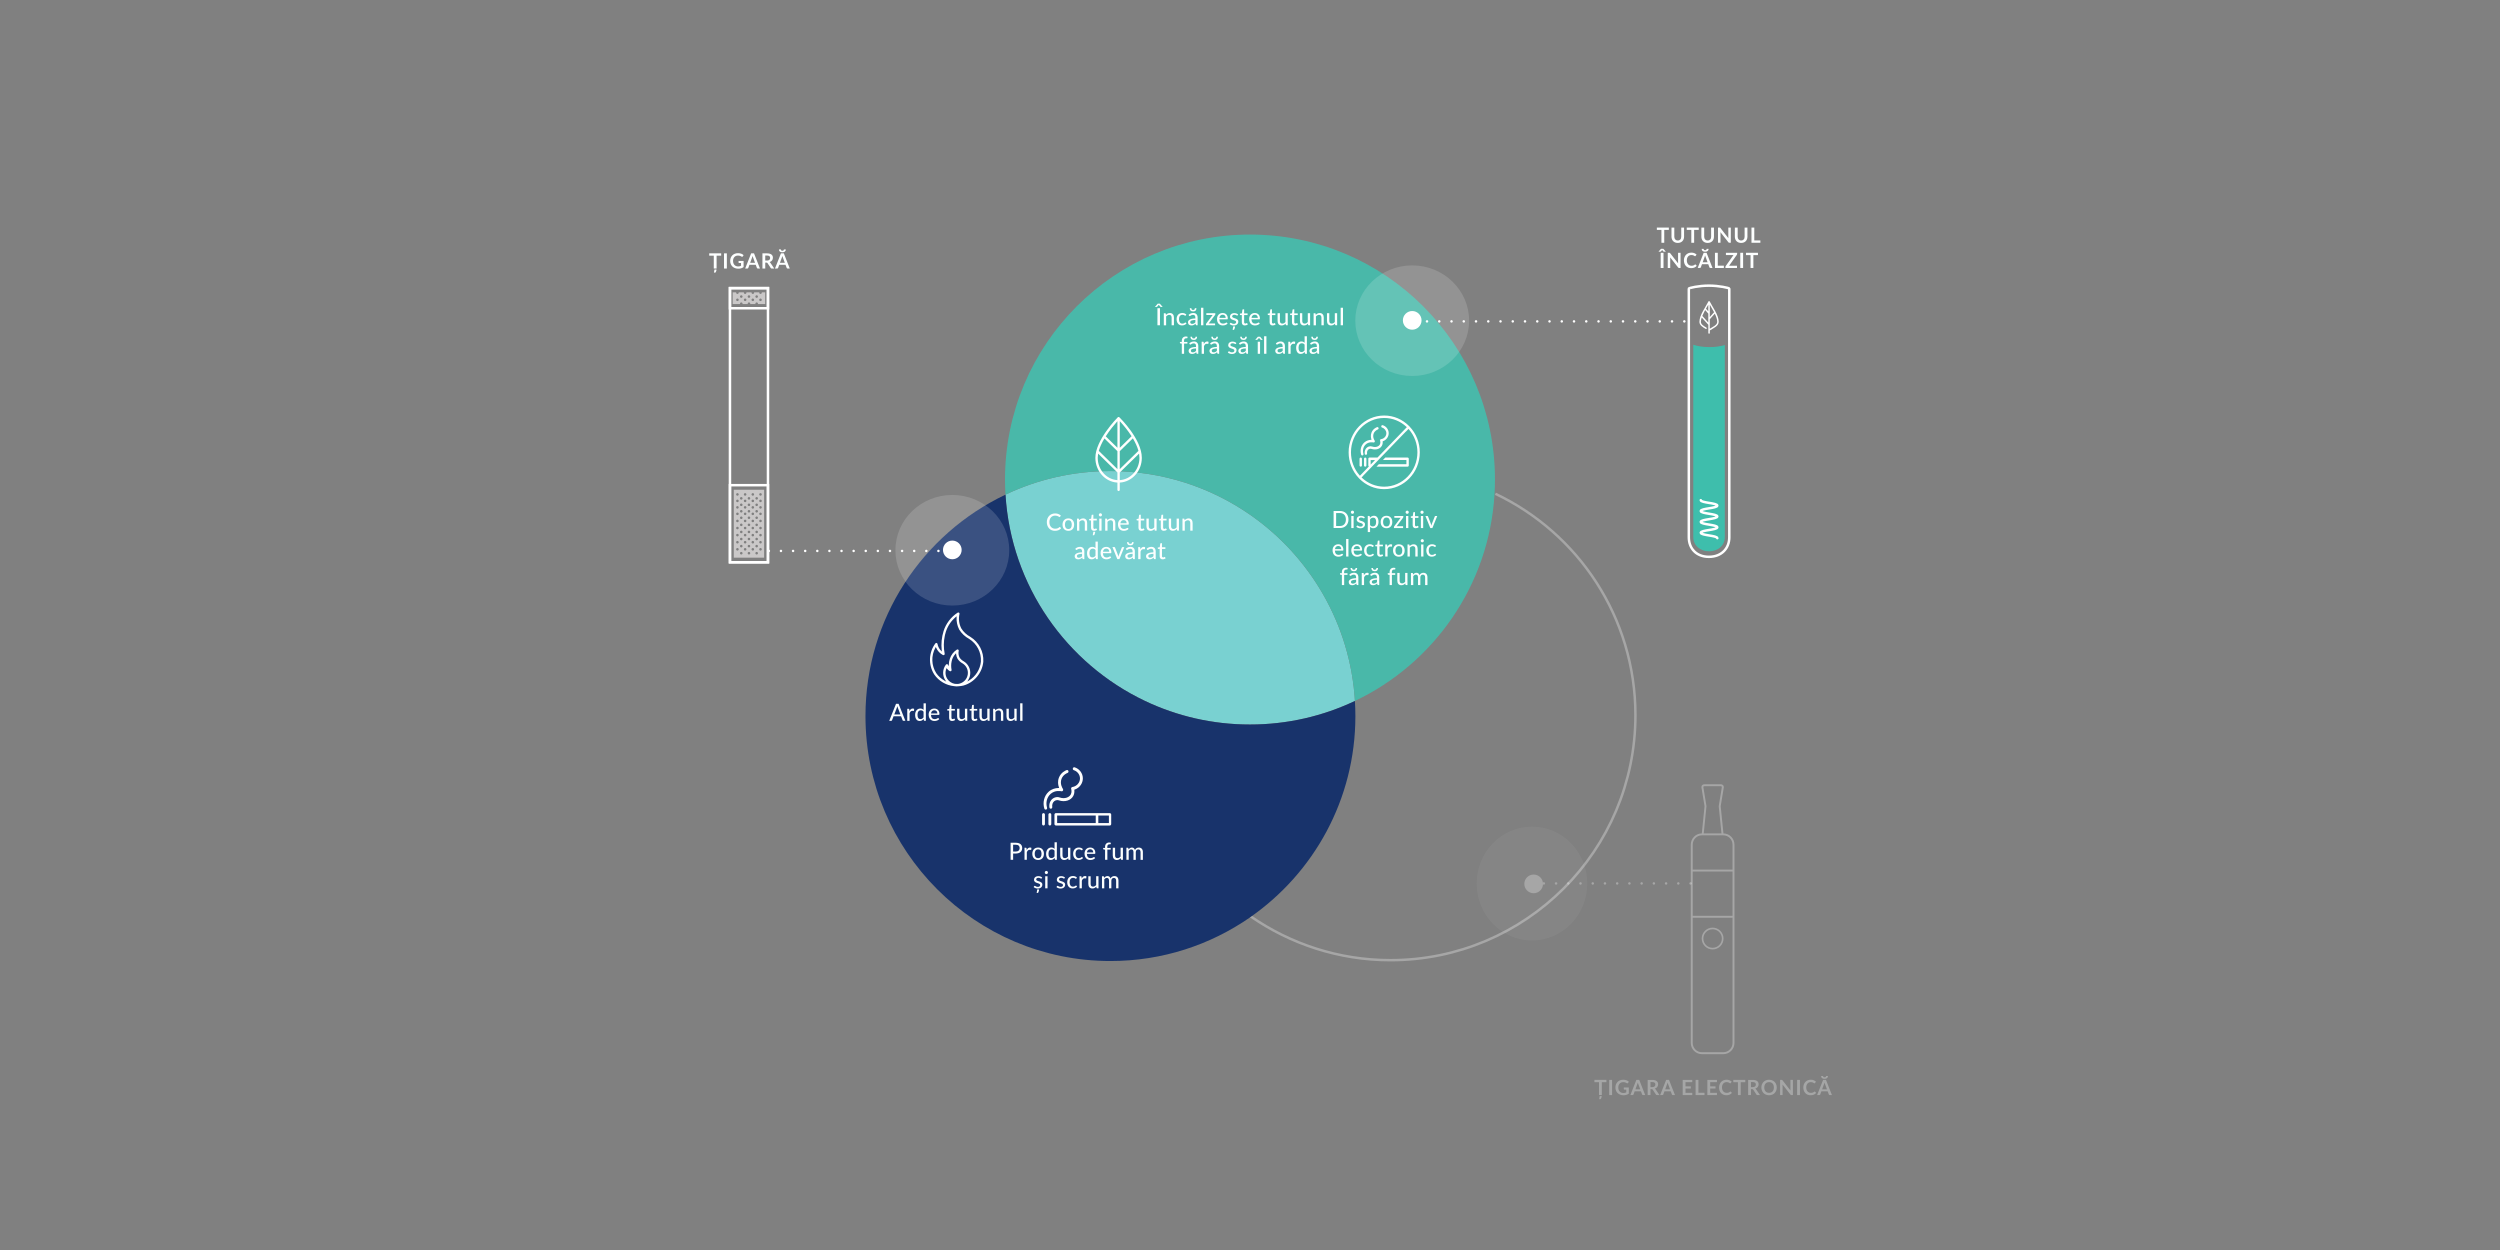 <?xml version="1.0" encoding="UTF-8"?>
<svg id="S9" xmlns="http://www.w3.org/2000/svg" viewBox="0 0 2000 1000">
  <rect x="0" y="0" width="2000" height="1000" fill="#808080" stroke="none"/>
  <defs>
    <style>
      .cls-1 {
        stroke-miterlimit: 10;
      }

      .cls-1, .cls-2, .cls-3, .cls-4, .cls-5, .cls-6 {
        fill: none;
      }

      .cls-1, .cls-2, .cls-4, .cls-5, .cls-6 {
        stroke: #fff;
        stroke-width: 2px;
      }

      .cls-7 {
        fill: #cac8c8;
      }

      .cls-7, .cls-3, .cls-8, .cls-9, .cls-10, .cls-11, .cls-12, .cls-13 {
        stroke-width: 0px;
      }

      .cls-2 {
        stroke-dasharray: 0 0 0 9.69;
      }

      .cls-2, .cls-4, .cls-5, .cls-6 {
        stroke-linecap: round;
        stroke-linejoin: round;
      }

      .cls-8 {
        fill: #79d1d1;
      }

      .cls-4 {
        stroke-dasharray: 0 0 0 9.8;
      }

      .cls-5 {
        stroke-dasharray: 0 0 0 9.78;
      }

      .cls-9 {
        fill: #3ebeac;
      }

      .cls-10 {
        fill: #49b8a9;
      }

      .cls-14 {
        opacity: .15;
      }

      .cls-15 {
        opacity: .3;
      }

      .cls-11 {
        fill: #fff;
      }

      .cls-12 {
        fill: #18336b;
      }

      .cls-13 {
        fill: #fdffff;
      }
    </style>
  </defs>
  <g id="Desktop">
    <g id="Text">
      <g class="cls-15">
        <path class="cls-13" d="M1285.12,865.77h-3.66v10.3h-2.26v-10.3h-3.66v-1.86h9.59v1.86ZM1281.03,876.83c.16,0,.25.04.29.11.04.07.05.14.05.21,0,.05,0,.12-.02.21-.01.09-.04.21-.08.35-.04.14-.1.32-.18.53-.08.21-.18.45-.3.74-.08.16-.17.26-.29.3-.11.04-.26.07-.44.07h-.73l.42-2.5h1.27Z" />
        <path class="cls-13" d="M1289.66,876.07h-2.27v-12.15h2.27v12.15Z" />
        <path class="cls-13" d="M1303.06,869.98v4.92c-.62.45-1.27.79-1.97,1-.7.21-1.44.32-2.24.32-.99,0-1.89-.15-2.69-.46s-1.49-.74-2.06-1.29c-.57-.55-1.01-1.2-1.31-1.97-.31-.76-.46-1.59-.46-2.5s.15-1.75.45-2.51.72-1.42,1.27-1.97c.55-.55,1.21-.97,1.99-1.28.78-.3,1.65-.45,2.62-.45.49,0,.95.04,1.38.12.43.08.83.19,1.19.32.37.14.7.3,1,.5s.58.41.83.65l-.65,1.03c-.1.16-.23.26-.4.3-.16.04-.34,0-.53-.12-.18-.11-.37-.21-.55-.32-.18-.11-.39-.2-.62-.28-.23-.08-.48-.14-.76-.19-.28-.05-.61-.08-.98-.08-.6,0-1.14.1-1.63.3-.48.2-.9.49-1.24.87-.34.38-.61.83-.79,1.35s-.28,1.12-.28,1.76c0,.7.1,1.32.3,1.86.2.55.48,1.01.84,1.39.36.38.8.67,1.31.87s1.08.3,1.71.3c.45,0,.85-.05,1.2-.14.35-.09.7-.22,1.03-.39v-2.2h-1.53c-.15,0-.26-.04-.34-.12-.08-.08-.12-.18-.12-.3v-1.28h4.03Z" />
        <path class="cls-13" d="M1316.19,876.07h-1.75c-.2,0-.36-.05-.48-.15-.12-.1-.22-.22-.28-.37l-.91-2.48h-5.04l-.91,2.48c-.04.13-.13.25-.26.35s-.29.16-.48.16h-1.77l4.78-12.15h2.3l4.77,12.15ZM1312.2,871.48l-1.48-4.04c-.07-.18-.15-.39-.23-.64-.08-.25-.16-.51-.23-.8-.07.29-.15.55-.23.8-.08.25-.15.47-.23.65l-1.47,4.03h3.87Z" />
        <path class="cls-13" d="M1327.61,876.07h-2.04c-.39,0-.67-.15-.84-.45l-2.55-3.89c-.1-.15-.2-.25-.32-.31s-.28-.09-.51-.09h-.97v4.75h-2.26v-12.15h3.71c.82,0,1.53.08,2.12.26.59.17,1.08.41,1.45.72.38.31.66.68.84,1.11s.27.9.27,1.42c0,.41-.06.8-.18,1.16-.12.36-.29.69-.52.99-.23.3-.51.56-.84.78-.33.22-.71.4-1.14.53.15.08.28.18.4.3.12.12.24.25.34.41l3.04,4.49ZM1321.8,869.7c.43,0,.8-.05,1.11-.16.32-.11.58-.25.78-.44.21-.19.36-.41.46-.67.1-.26.15-.54.15-.85,0-.62-.2-1.09-.61-1.42s-1.03-.5-1.86-.5h-1.45v4.03h1.41Z" />
        <path class="cls-13" d="M1340.02,876.07h-1.75c-.2,0-.36-.05-.48-.15-.12-.1-.22-.22-.28-.37l-.91-2.48h-5.04l-.91,2.48c-.04.13-.13.25-.26.35s-.29.16-.48.16h-1.77l4.78-12.15h2.3l4.77,12.15ZM1336.03,871.48l-1.48-4.04c-.07-.18-.15-.39-.23-.64-.08-.25-.16-.51-.23-.8-.07.29-.15.55-.23.8-.08.25-.15.47-.23.65l-1.47,4.03h3.87Z" />
        <path class="cls-13" d="M1348.41,865.72v3.37h4.25v1.74h-4.25v3.44h5.4v1.81h-7.67v-12.15h7.67v1.8h-5.4Z" />
        <path class="cls-13" d="M1363.6,874.2v1.87h-7.12v-12.15h2.26v10.29h4.86Z" />
        <path class="cls-13" d="M1368.15,865.72v3.37h4.25v1.74h-4.25v3.44h5.4v1.81h-7.67v-12.15h7.67v1.8h-5.4Z" />
        <path class="cls-13" d="M1384.31,873.2c.12,0,.23.05.33.14l.89.97c-.49.61-1.1,1.08-1.82,1.4s-1.58.49-2.59.49c-.9,0-1.71-.15-2.43-.46-.72-.31-1.33-.74-1.85-1.29-.51-.55-.9-1.2-1.17-1.97-.27-.76-.41-1.59-.41-2.5s.15-1.75.44-2.51c.29-.76.7-1.41,1.23-1.96.53-.55,1.16-.98,1.9-1.28.73-.3,1.55-.46,2.44-.46s1.67.15,2.36.44c.69.29,1.27.67,1.75,1.14l-.76,1.05c-.04.07-.1.13-.17.18-.07.05-.17.08-.29.08-.08,0-.17-.02-.26-.07-.09-.05-.19-.11-.29-.18-.11-.07-.23-.15-.37-.23s-.3-.16-.49-.23c-.18-.07-.4-.13-.64-.18-.24-.05-.53-.07-.84-.07-.54,0-1.04.1-1.49.29s-.84.47-1.16.84-.58.81-.76,1.34c-.18.53-.27,1.13-.27,1.81s.1,1.29.29,1.82.46.98.79,1.34.72.64,1.17.84.93.29,1.45.29c.31,0,.59-.02.84-.05.25-.03.48-.09.69-.16.21-.07.41-.17.6-.28.19-.12.38-.26.56-.42.06-.05.11-.09.18-.12s.12-.05.19-.05Z" />
        <path class="cls-13" d="M1396.24,865.77h-3.66v10.3h-2.26v-10.3h-3.67v-1.86h9.59v1.86Z" />
        <path class="cls-13" d="M1408,876.07h-2.04c-.39,0-.67-.15-.84-.45l-2.55-3.89c-.1-.15-.2-.25-.32-.31-.12-.06-.28-.09-.51-.09h-.97v4.75h-2.26v-12.15h3.71c.82,0,1.53.08,2.12.26.59.17,1.08.41,1.45.72.38.31.66.68.84,1.11.18.43.27.9.27,1.42,0,.41-.06.8-.18,1.16-.12.36-.29.69-.52.99s-.51.56-.84.78c-.33.22-.71.4-1.14.53.15.08.28.18.4.3.12.12.24.25.34.41l3.04,4.49ZM1402.18,869.7c.43,0,.8-.05,1.11-.16.32-.11.58-.25.78-.44.2-.19.36-.41.46-.67.1-.26.15-.54.15-.85,0-.62-.2-1.09-.61-1.42s-1.03-.5-1.86-.5h-1.45v4.03h1.41Z" />
        <path class="cls-13" d="M1421.41,869.99c0,.89-.15,1.72-.44,2.48-.29.76-.71,1.42-1.25,1.97s-1.18.99-1.94,1.3c-.76.31-1.6.47-2.52.47s-1.76-.16-2.51-.47c-.76-.31-1.4-.74-1.95-1.3s-.96-1.21-1.26-1.97c-.3-.76-.45-1.58-.45-2.48s.15-1.72.45-2.47.72-1.42,1.26-1.97,1.19-.99,1.95-1.3c.76-.31,1.59-.47,2.51-.47.62,0,1.2.07,1.74.21.54.14,1.04.34,1.5.6.45.26.86.58,1.22.95s.67.79.92,1.25c.25.46.44.96.58,1.5s.2,1.1.2,1.7ZM1419.1,869.99c0-.67-.09-1.26-.27-1.79-.18-.53-.43-.98-.76-1.35-.33-.37-.73-.65-1.21-.85-.47-.2-1.01-.29-1.6-.29s-1.13.1-1.6.29c-.47.2-.88.48-1.21.85-.33.37-.59.82-.77,1.35-.18.53-.27,1.13-.27,1.79s.09,1.26.27,1.79c.18.53.44.98.77,1.34.33.37.74.65,1.21.84.47.2,1.01.29,1.6.29s1.13-.1,1.6-.29c.47-.2.88-.48,1.21-.84.33-.37.59-.82.76-1.34.18-.53.27-1.13.27-1.79Z" />
        <path class="cls-13" d="M1434.32,863.92v12.15h-1.16c-.18,0-.33-.03-.45-.09-.12-.06-.24-.16-.35-.3l-6.35-8.1c.03.37.05.71.05,1.03v7.46h-1.99v-12.15h1.18c.1,0,.18,0,.25.01.07,0,.13.03.19.05.05.03.1.06.16.11.05.05.11.11.17.19l6.37,8.14c-.02-.2-.03-.39-.04-.58-.01-.19-.02-.37-.02-.53v-7.39h1.99Z" />
        <path class="cls-13" d="M1439.97,876.07h-2.27v-12.15h2.27v12.15Z" />
        <path class="cls-13" d="M1451.7,873.2c.12,0,.23.05.33.14l.89.97c-.49.61-1.1,1.08-1.82,1.4-.72.33-1.58.49-2.59.49-.9,0-1.71-.15-2.43-.46-.72-.31-1.34-.74-1.85-1.29-.51-.55-.9-1.2-1.17-1.97-.27-.76-.41-1.59-.41-2.5s.15-1.75.44-2.51c.29-.76.7-1.41,1.23-1.96.53-.55,1.16-.98,1.9-1.28.73-.3,1.55-.46,2.44-.46s1.67.15,2.36.44,1.27.67,1.75,1.14l-.76,1.05c-.04.07-.1.13-.17.18-.07.05-.17.08-.29.08-.08,0-.17-.02-.26-.07-.09-.05-.19-.11-.29-.18-.11-.07-.23-.15-.37-.23s-.3-.16-.49-.23c-.19-.07-.4-.13-.64-.18-.24-.05-.53-.07-.85-.07-.54,0-1.04.1-1.49.29s-.84.47-1.16.84-.58.81-.76,1.34c-.18.53-.27,1.13-.27,1.81s.1,1.29.29,1.82.46.98.79,1.34c.33.36.72.64,1.17.84s.93.29,1.45.29c.31,0,.59-.02.84-.05.25-.03.48-.09.69-.16.21-.07.41-.17.6-.28.19-.12.37-.26.56-.42.06-.05.12-.09.18-.12.06-.03.13-.05.19-.05Z" />
        <path class="cls-13" d="M1465.56,876.07h-1.75c-.2,0-.36-.05-.48-.15-.12-.1-.22-.22-.28-.37l-.91-2.48h-5.03l-.91,2.48c-.04.13-.13.25-.26.35s-.29.16-.48.16h-1.76l4.78-12.15h2.3l4.77,12.15ZM1459.63,863.08c-.42,0-.8-.05-1.14-.14-.34-.09-.63-.23-.87-.42s-.43-.43-.56-.71c-.13-.29-.2-.63-.2-1.02h1.59c0,.17.02.32.06.45.04.13.1.24.2.33.09.09.21.16.37.21.15.05.34.07.56.07.44,0,.75-.09.92-.27.17-.18.26-.44.26-.78h1.59c0,.36-.07.68-.2.96-.13.28-.32.52-.56.72-.24.2-.53.35-.87.45-.34.1-.72.16-1.14.16ZM1461.57,871.48l-1.48-4.04c-.07-.18-.15-.39-.23-.64-.08-.25-.16-.51-.24-.8-.07.29-.15.55-.23.8s-.15.47-.23.65l-1.47,4.03h3.87Z" />
      </g>
      <g>
        <path class="cls-13" d="M576.94,204.53h-3.66v10.3h-2.26v-10.3h-3.66v-1.86h9.59v1.86ZM572.85,215.58c.16,0,.25.04.29.11.04.07.05.14.05.21,0,.05,0,.12-.02.21-.01.09-.04.21-.08.35-.04.14-.1.32-.18.53-.08.21-.18.45-.3.74-.08.16-.17.26-.29.3-.11.04-.26.07-.44.07h-.73l.42-2.5h1.27Z" />
        <path class="cls-13" d="M581.48,214.83h-2.27v-12.15h2.27v12.15Z" />
        <path class="cls-13" d="M594.88,208.73v4.92c-.62.45-1.27.79-1.97,1-.7.21-1.44.31-2.24.31-.99,0-1.89-.15-2.69-.46-.8-.31-1.49-.74-2.06-1.29-.57-.55-1.01-1.2-1.32-1.97-.31-.76-.46-1.59-.46-2.5s.15-1.75.45-2.51c.3-.76.72-1.42,1.27-1.97.55-.55,1.21-.97,1.99-1.28.78-.3,1.65-.45,2.62-.45.49,0,.95.04,1.38.12.43.08.83.19,1.19.32.37.14.7.3,1,.5.3.2.58.41.83.65l-.65,1.03c-.1.16-.23.26-.4.3s-.34,0-.53-.12c-.19-.11-.37-.21-.55-.32-.19-.11-.39-.2-.62-.28-.23-.08-.48-.14-.76-.19-.28-.05-.61-.08-.98-.08-.6,0-1.14.1-1.63.3-.48.2-.9.49-1.24.87s-.61.83-.79,1.35c-.19.53-.28,1.12-.28,1.76,0,.7.1,1.32.3,1.86s.48,1.01.84,1.39.8.67,1.31.87c.51.2,1.08.3,1.71.3.45,0,.85-.05,1.2-.14.35-.09.7-.22,1.03-.39v-2.2h-1.53c-.15,0-.26-.04-.34-.12s-.12-.18-.12-.3v-1.28h4.03Z" />
        <path class="cls-13" d="M608.01,214.83h-1.75c-.2,0-.36-.05-.48-.15-.12-.1-.22-.22-.28-.37l-.91-2.48h-5.03l-.91,2.48c-.04.13-.13.25-.26.35s-.29.16-.48.16h-1.77l4.78-12.15h2.3l4.77,12.15ZM604.02,210.24l-1.48-4.04c-.07-.18-.15-.39-.23-.64-.08-.25-.16-.51-.24-.8-.07.29-.15.55-.23.8-.08.25-.15.47-.23.65l-1.47,4.03h3.87Z" />
        <path class="cls-13" d="M619.43,214.83h-2.04c-.39,0-.67-.15-.84-.45l-2.55-3.89c-.1-.15-.2-.25-.32-.31-.12-.06-.28-.09-.51-.09h-.97v4.75h-2.26v-12.15h3.71c.82,0,1.53.09,2.12.26.59.17,1.08.41,1.45.72.38.31.66.68.84,1.11.18.43.27.9.27,1.42,0,.41-.06.8-.18,1.16-.12.36-.29.69-.52.99-.23.3-.51.56-.84.78-.33.22-.71.4-1.14.53.15.08.28.18.4.3s.24.25.34.41l3.04,4.49ZM613.62,208.46c.43,0,.8-.05,1.11-.16.32-.11.58-.25.78-.44.2-.19.36-.41.46-.67.1-.26.15-.54.15-.85,0-.62-.2-1.09-.61-1.42s-1.03-.5-1.86-.5h-1.45v4.03h1.41Z" />
        <path class="cls-13" d="M631.84,214.83h-1.75c-.2,0-.36-.05-.48-.15-.12-.1-.22-.22-.28-.37l-.91-2.48h-5.03l-.91,2.48c-.04.13-.13.25-.26.35s-.29.16-.48.16h-1.76l4.78-12.15h2.3l4.77,12.15ZM625.9,201.83c-.42,0-.8-.05-1.14-.14s-.63-.23-.87-.42c-.24-.19-.43-.43-.56-.71-.13-.29-.2-.63-.2-1.02h1.59c0,.17.02.32.06.45.04.13.1.24.2.33.09.09.21.16.37.21.15.05.34.07.56.07.44,0,.75-.09.92-.27.17-.18.26-.44.26-.78h1.59c0,.36-.07.68-.2.96-.13.28-.32.52-.56.72s-.53.35-.87.45c-.34.1-.72.16-1.14.16ZM627.84,210.24l-1.48-4.04c-.07-.18-.15-.39-.23-.64-.08-.25-.16-.51-.24-.8-.07.29-.15.55-.23.8-.08.25-.15.47-.23.65l-1.47,4.03h3.87Z" />
      </g>
      <g>
        <path class="cls-13" d="M1335.07,183.92h-3.67v10.3h-2.26v-10.3h-3.66v-1.86h9.59v1.86Z" />
        <path class="cls-13" d="M1342.23,192.39c.44,0,.83-.07,1.17-.22.34-.15.63-.35.87-.61s.42-.58.54-.96c.13-.38.19-.8.19-1.26v-7.28h2.26v7.28c0,.72-.12,1.39-.35,2s-.57,1.14-1,1.59c-.43.45-.96.79-1.58,1.04-.62.25-1.32.37-2.1.37s-1.49-.12-2.11-.37c-.62-.25-1.15-.6-1.58-1.04-.43-.45-.77-.97-1-1.59s-.35-1.28-.35-2v-7.28h2.26v7.27c0,.47.06.89.19,1.26.13.38.31.7.55.96.24.27.53.47.87.62.34.15.74.22,1.17.22Z" />
        <path class="cls-13" d="M1358.98,183.92h-3.67v10.3h-2.26v-10.3h-3.66v-1.86h9.59v1.86Z" />
        <path class="cls-13" d="M1366.14,192.39c.44,0,.83-.07,1.17-.22.34-.15.63-.35.87-.61s.42-.58.54-.96c.13-.38.19-.8.19-1.26v-7.28h2.26v7.28c0,.72-.12,1.39-.35,2s-.57,1.14-1,1.59c-.43.45-.96.79-1.58,1.04-.62.25-1.32.37-2.1.37s-1.49-.12-2.11-.37c-.62-.25-1.15-.6-1.58-1.04-.43-.45-.77-.97-1-1.59s-.35-1.28-.35-2v-7.28h2.26v7.27c0,.47.06.89.19,1.26.13.38.31.7.55.96.24.27.53.47.87.62.34.15.74.22,1.17.22Z" />
        <path class="cls-13" d="M1384.65,182.06v12.15h-1.16c-.18,0-.33-.03-.45-.09-.12-.06-.24-.16-.35-.3l-6.34-8.1c.03.37.05.71.05,1.03v7.46h-1.99v-12.15h1.18c.09,0,.18,0,.25.01.07,0,.13.03.18.05.05.03.11.06.16.11.05.05.11.11.17.19l6.37,8.14c-.02-.2-.03-.39-.04-.58s-.02-.37-.02-.53v-7.39h1.99Z" />
        <path class="cls-13" d="M1392.92,192.39c.44,0,.83-.07,1.17-.22.34-.15.63-.35.87-.61s.42-.58.54-.96c.13-.38.19-.8.19-1.26v-7.28h2.26v7.28c0,.72-.12,1.39-.35,2s-.57,1.14-1,1.59c-.43.45-.96.79-1.58,1.04-.62.25-1.32.37-2.1.37s-1.49-.12-2.11-.37c-.62-.25-1.15-.6-1.58-1.04-.43-.45-.77-.97-1-1.59s-.35-1.28-.35-2v-7.28h2.26v7.27c0,.47.06.89.19,1.26.13.38.31.7.55.96.24.27.53.47.87.62.34.15.74.22,1.17.22Z" />
        <path class="cls-13" d="M1408.3,192.34v1.87h-7.12v-12.15h2.26v10.29h4.86Z" />
        <path class="cls-13" d="M1332.71,201.36h-1.5c-.08,0-.19-.02-.31-.05-.12-.03-.24-.12-.37-.27l-.69-.89c-.06-.08-.1-.14-.13-.18-.03.04-.07.11-.13.18l-.69.89c-.13.15-.25.24-.37.27-.12.03-.22.05-.31.05h-1.44l2.03-2.31h1.88l2.03,2.31ZM1330.81,214.38h-2.27v-12.15h2.27v12.15Z" />
        <path class="cls-13" d="M1344.45,202.23v12.15h-1.16c-.18,0-.33-.03-.45-.09s-.24-.16-.35-.3l-6.35-8.1c.03.37.05.71.05,1.03v7.46h-1.99v-12.15h1.19c.09,0,.18,0,.25.01.07,0,.13.02.18.05.05.03.1.06.16.11.05.05.11.11.17.19l6.37,8.14c-.02-.2-.03-.39-.04-.58-.01-.19-.02-.37-.02-.53v-7.39h1.99Z" />
        <path class="cls-13" d="M1356.17,211.52c.12,0,.23.05.33.14l.89.97c-.49.61-1.1,1.08-1.82,1.4-.72.32-1.58.49-2.59.49-.9,0-1.71-.15-2.43-.46s-1.33-.74-1.84-1.29-.9-1.2-1.17-1.97c-.27-.76-.41-1.59-.41-2.5s.15-1.75.44-2.51c.29-.76.7-1.41,1.23-1.96s1.16-.98,1.9-1.28c.73-.31,1.55-.46,2.44-.46s1.67.15,2.36.44c.69.29,1.27.67,1.75,1.14l-.76,1.05c-.04.07-.1.13-.17.18s-.17.08-.29.08c-.08,0-.17-.02-.26-.07s-.19-.11-.29-.18c-.11-.07-.23-.15-.37-.23-.14-.08-.3-.16-.49-.23-.18-.07-.4-.13-.64-.18-.24-.05-.53-.07-.84-.07-.54,0-1.04.1-1.49.29s-.84.47-1.16.84c-.32.37-.58.81-.76,1.34-.18.53-.27,1.13-.27,1.81s.1,1.29.29,1.82c.19.53.46.98.79,1.34.33.36.72.64,1.17.84.45.19.93.29,1.45.29.31,0,.59-.02.84-.05.25-.03.48-.09.69-.16s.41-.17.6-.28c.19-.11.37-.26.56-.42.06-.05.12-.09.18-.12s.13-.05.19-.05Z" />
        <path class="cls-13" d="M1370.03,214.38h-1.75c-.2,0-.36-.05-.48-.15-.12-.1-.22-.22-.28-.37l-.91-2.48h-5.03l-.91,2.48c-.04.13-.13.25-.26.35-.13.11-.29.16-.48.16h-1.76l4.78-12.15h2.3l4.77,12.15ZM1364.1,201.39c-.42,0-.8-.05-1.14-.14-.34-.09-.63-.23-.87-.42-.24-.19-.43-.43-.56-.71-.13-.29-.2-.63-.2-1.02h1.59c0,.17.02.32.06.45s.1.24.2.33.21.16.37.21c.15.05.34.07.56.07.44,0,.75-.09.92-.27.17-.18.26-.44.26-.78h1.59c0,.36-.07.68-.2.96-.13.28-.32.52-.56.72-.24.2-.53.35-.88.45s-.72.16-1.14.16ZM1366.04,209.79l-1.48-4.04c-.07-.18-.15-.39-.23-.64-.08-.25-.16-.51-.24-.8-.07.29-.15.55-.23.8-.08.25-.15.47-.23.65l-1.47,4.03h3.87Z" />
        <path class="cls-13" d="M1379.08,212.52v1.87h-7.12v-12.15h2.26v10.29h4.86Z" />
        <path class="cls-13" d="M1389.74,203.06c0,.26-.07.49-.22.71l-6.24,8.81h6.31v1.81h-9.25v-.89c0-.11.02-.22.06-.32.04-.1.09-.2.15-.29l6.25-8.85h-6.07v-1.8h8.99v.83Z" />
        <path class="cls-13" d="M1394.49,214.38h-2.27v-12.15h2.27v12.15Z" />
        <path class="cls-13" d="M1406.36,204.09h-3.66v10.29h-2.26v-10.29h-3.66v-1.86h9.59v1.86Z" />
      </g>
    </g>
    <g id="Ven" class="cls-15">
      <path class="cls-1" d="M1000.44,733.05c31.68,22,70.42,35.09,111.92,35.09,108.24,0,195.98-87.74,195.98-195.98,0-78.19-45.8-145.68-112.03-177.13" />
    </g>
    <g id="Ven_all">
      <path class="cls-8" d="M999.99,411.76s0,0,0,0c-31.68-22-70.16-34.91-111.65-34.91-30.04,0-58.5,6.77-83.95,18.85,4.44,73.02,48.85,135.24,111.65,165.06,0,0,0,0,0,0,25.45,12.08,53.9,18.85,83.95,18.85s58.5-6.77,83.95-18.85c-3.75-61.74-36.08-115.76-83.94-149Z" />
      <path class="cls-10" d="M999.99,187.65c-108.24,0-195.98,87.74-195.98,195.98,0,4.05.14,8.07.38,12.07,25.45-12.08,53.91-18.85,83.95-18.85,41.49,0,79.97,12.91,111.65,34.91,47.86,33.24,80.2,87.26,83.95,149,62.8-29.82,107.21-92.04,111.65-165.06.24-3.99.38-8.01.38-12.07,0-108.24-87.74-195.98-195.98-195.98Z" />
      <path class="cls-12" d="M1084.31,572.83c0-4.05-.14-8.07-.38-12.07-25.45,12.08-53.9,18.85-83.95,18.85s-58.48-6.76-83.92-18.84c0,0,0,0,0,0-62.8-29.82-107.21-92.04-111.65-165.06-66.23,31.45-112.03,98.93-112.03,177.13,0,108.24,87.74,195.98,195.98,195.98,41.49,0,79.97-12.91,111.65-34.91,0,0-.01,0-.02-.01,50.95-35.39,84.32-94.32,84.32-161.06Z" />
    </g>
    <g>
      <path class="cls-13" d="M930.13,245.53h-1.35c-.08,0-.18-.01-.29-.04-.11-.03-.23-.12-.34-.26l-1.04-1.25-.11-.17-.11.17-1.04,1.25c-.11.15-.23.23-.34.26-.11.03-.21.04-.29.04h-1.29l2.27-2.59h1.67l2.27,2.59ZM927.98,260.22h-2.03v-13.64h2.03v13.64Z" />
      <path class="cls-13" d="M932.75,251.91c.21-.22.43-.42.66-.61.23-.18.47-.34.73-.47.26-.13.53-.23.83-.3.29-.07.61-.11.95-.11.53,0,1,.09,1.4.27s.74.43,1.01.75c.27.32.48.71.62,1.15.14.45.21.95.21,1.49v6.15h-1.86v-6.15c0-.69-.16-1.23-.47-1.61s-.8-.57-1.45-.57c-.48,0-.92.11-1.33.34-.42.23-.8.53-1.15.92v7.08h-1.85v-9.65h1.11c.26,0,.42.12.48.37l.14.97Z" />
      <path class="cls-13" d="M948.6,252.37c-.06.07-.11.12-.17.17s-.13.06-.23.06-.21-.04-.32-.12c-.11-.08-.25-.16-.42-.26-.17-.09-.37-.18-.61-.26s-.53-.12-.88-.12c-.46,0-.86.08-1.21.25-.35.17-.64.4-.87.7-.23.3-.41.67-.53,1.11-.12.44-.18.93-.18,1.47s.06,1.07.19,1.51c.13.44.31.81.54,1.11s.52.53.86.68c.33.16.71.23,1.12.23s.73-.05.99-.15.48-.2.65-.32c.17-.11.31-.22.43-.32.11-.1.23-.15.35-.15.15,0,.27.06.35.17l.53.68c-.22.27-.47.5-.75.69-.28.19-.57.35-.88.47-.31.12-.64.21-.97.27-.34.06-.68.09-1.03.09-.6,0-1.16-.11-1.69-.33s-.98-.54-1.36-.97c-.38-.42-.69-.95-.91-1.56-.22-.62-.33-1.32-.33-2.1,0-.72.1-1.38.3-1.99.2-.61.49-1.13.88-1.57s.87-.79,1.44-1.04c.57-.25,1.22-.38,1.96-.38.69,0,1.3.11,1.82.33s.99.54,1.41.94l-.49.68Z" />
      <path class="cls-13" d="M950.87,251.92c.54-.51,1.12-.9,1.75-1.15.63-.25,1.32-.38,2.08-.38.55,0,1.04.09,1.46.27.42.18.78.43,1.07.76.29.32.51.71.66,1.16.15.45.22.95.22,1.49v6.16h-.83c-.18,0-.32-.03-.42-.09-.09-.06-.17-.17-.23-.34l-.2-.85c-.25.23-.49.43-.73.6-.24.17-.49.32-.75.45-.26.12-.54.22-.84.28-.3.06-.63.09-.99.09-.38,0-.74-.05-1.07-.16-.33-.1-.62-.26-.87-.48-.25-.21-.44-.48-.58-.81s-.21-.7-.21-1.13c0-.38.1-.75.31-1.1.21-.35.54-.67,1.01-.95.46-.28,1.07-.51,1.82-.68.75-.18,1.67-.28,2.77-.3v-.7c0-.73-.16-1.27-.47-1.63-.31-.36-.77-.54-1.37-.54-.41,0-.75.05-1.02.15-.28.1-.51.21-.71.34-.2.12-.37.24-.52.34-.15.1-.3.15-.46.15-.13,0-.24-.03-.33-.1-.09-.07-.17-.15-.22-.25l-.33-.6ZM954.49,249.16c-.5,0-.92-.07-1.26-.2s-.61-.32-.82-.56-.36-.51-.45-.82c-.09-.31-.14-.64-.14-1h1.31c0,.2.02.39.06.56.04.17.11.32.22.44s.24.22.42.28c.17.07.39.1.66.1s.49-.03.66-.1c.17-.07.31-.16.42-.28s.18-.27.22-.44.06-.36.06-.56h1.31c0,.35-.05.69-.14,1s-.24.58-.45.82-.48.42-.82.56-.76.2-1.26.2ZM956.3,255.93c-.75.03-1.39.08-1.92.18s-.95.21-1.28.37c-.33.15-.57.33-.71.54-.15.21-.22.44-.22.69s.04.45.12.62c.08.17.19.32.32.43.14.11.3.19.48.24.18.05.38.08.6.08.29,0,.55-.03.78-.09.24-.06.46-.14.67-.24s.41-.23.6-.38c.19-.15.38-.33.56-.52v-1.9Z" />
      <path class="cls-13" d="M962.69,246.2v14.02h-1.86v-14.02h1.86Z" />
      <path class="cls-13" d="M972.25,251.35c0,.13-.02.26-.07.39-.05.13-.11.23-.19.32l-5.06,6.71h5.15v1.45h-7.32v-.78c0-.09.02-.19.07-.32s.11-.24.19-.35l5.09-6.75h-5.05v-1.45h7.2v.78Z" />
      <path class="cls-13" d="M982.08,258.84c-.23.27-.49.5-.79.69-.3.19-.62.35-.95.47-.34.12-.68.21-1.04.27-.36.06-.71.09-1.06.09-.67,0-1.28-.11-1.85-.34-.57-.22-1.06-.55-1.47-.99-.42-.43-.74-.97-.97-1.62-.23-.64-.35-1.38-.35-2.22,0-.67.1-1.3.31-1.88.21-.58.51-1.08.9-1.52s.87-.77,1.43-1.02c.56-.25,1.2-.37,1.9-.37.59,0,1.13.1,1.63.29s.93.47,1.29.84.64.82.85,1.36c.21.54.31,1.15.31,1.84,0,.29-.03.48-.09.58-.06.1-.18.15-.35.15h-6.33c.02.58.1,1.08.25,1.51.15.43.35.78.6,1.07.26.29.56.5.92.64s.75.21,1.19.21c.41,0,.77-.05,1.07-.14.3-.1.56-.2.78-.31s.4-.21.55-.31c.15-.09.28-.14.39-.14.15,0,.27.06.35.17l.53.68ZM980.55,254.32c0-.37-.05-.71-.16-1.02s-.26-.58-.46-.81c-.2-.23-.45-.41-.74-.53-.29-.13-.63-.19-1.01-.19-.78,0-1.39.23-1.84.67s-.73,1.07-.85,1.87h5.05Z" />
      <path class="cls-13" d="M990.1,252.23c-.05.08-.1.14-.16.18-.06.04-.13.05-.22.05-.1,0-.21-.04-.34-.1-.12-.07-.27-.15-.45-.23-.17-.08-.38-.16-.61-.23-.23-.07-.51-.1-.84-.1-.27,0-.51.03-.73.1s-.4.16-.56.28c-.15.12-.27.26-.35.42-.08.16-.12.33-.12.52,0,.24.07.44.21.6.14.16.33.29.56.41s.49.22.79.31c.29.09.59.19.9.29.31.1.61.22.9.35.29.13.56.29.79.48.23.19.42.43.56.7.14.27.21.6.21,1,0,.45-.08.87-.24,1.25-.16.38-.4.71-.71.99-.31.28-.7.5-1.16.66-.46.16-.99.24-1.59.24-.67,0-1.28-.11-1.84-.33-.56-.22-1.04-.5-1.42-.85l.44-.71c.05-.09.11-.16.19-.2.08-.05.18-.07.3-.07.12,0,.24.04.37.13.13.09.28.19.46.29.18.1.39.2.65.29.25.09.57.13.95.13.32,0,.59-.04.83-.12.23-.08.43-.19.58-.32s.27-.29.35-.47c.08-.18.11-.36.11-.56,0-.25-.07-.46-.21-.63-.14-.17-.33-.31-.56-.43-.23-.12-.5-.22-.79-.31s-.6-.18-.91-.29-.61-.22-.91-.35-.56-.3-.79-.5c-.23-.2-.42-.45-.56-.74-.14-.29-.21-.65-.21-1.06,0-.37.08-.73.23-1.07s.38-.64.67-.9.66-.47,1.09-.62c.43-.15.93-.23,1.49-.23.64,0,1.22.1,1.73.3.52.2.96.48,1.33.84l-.41.67ZM987.69,261.11c.15,0,.24.03.28.1.04.07.06.14.06.22,0,.06,0,.15-.02.25-.02.1-.04.24-.09.41-.04.17-.11.37-.19.61-.08.24-.19.52-.31.85-.07.15-.15.24-.26.29-.1.05-.23.07-.4.07h-.66l.47-2.8h1.12Z" />
      <path class="cls-13" d="M995.88,260.37c-.78,0-1.38-.22-1.8-.66-.42-.44-.63-1.06-.63-1.87v-5.78h-1.12c-.11,0-.2-.03-.27-.1-.07-.07-.11-.17-.11-.3v-.75l1.57-.22.42-2.88c.02-.11.07-.19.15-.25.07-.06.17-.09.28-.09h.94v3.24h2.74v1.35h-2.74v5.65c0,.38.09.66.28.85.19.19.43.28.72.28.17,0,.32-.02.44-.07s.23-.09.32-.15.16-.1.23-.15c.06-.04.12-.07.17-.07.06,0,.11.01.15.04.04.03.07.07.11.14l.55.89c-.3.28-.67.49-1.08.65-.42.15-.85.23-1.3.23Z" />
      <path class="cls-13" d="M1007.79,258.84c-.23.27-.49.5-.79.69-.3.19-.62.35-.95.47-.34.12-.68.21-1.04.27-.36.06-.71.09-1.06.09-.67,0-1.28-.11-1.85-.34-.57-.22-1.06-.55-1.47-.99-.42-.43-.74-.97-.97-1.62-.23-.64-.35-1.38-.35-2.22,0-.67.1-1.3.31-1.88.21-.58.51-1.08.9-1.52s.87-.77,1.43-1.02c.56-.25,1.2-.37,1.9-.37.59,0,1.13.1,1.63.29s.93.47,1.29.84.64.82.85,1.36c.21.54.31,1.15.31,1.84,0,.29-.03.48-.09.58-.06.1-.18.15-.35.15h-6.33c.02.58.1,1.08.25,1.51.15.43.35.78.6,1.07.26.29.56.5.92.64s.75.21,1.19.21c.41,0,.77-.05,1.07-.14.3-.1.56-.2.78-.31s.4-.21.55-.31c.15-.09.28-.14.39-.14.15,0,.27.06.35.17l.53.68ZM1006.26,254.32c0-.37-.05-.71-.16-1.02s-.26-.58-.46-.81c-.2-.23-.45-.41-.74-.53-.29-.13-.63-.19-1.01-.19-.78,0-1.39.23-1.84.67s-.73,1.07-.85,1.87h5.05Z" />
      <path class="cls-13" d="M1018.13,260.37c-.78,0-1.38-.22-1.8-.66s-.63-1.06-.63-1.87v-5.78h-1.12c-.11,0-.2-.03-.27-.1s-.11-.17-.11-.3v-.75l1.57-.22.42-2.88c.03-.11.08-.19.15-.25.07-.06.17-.09.28-.09h.94v3.24h2.74v1.35h-2.74v5.65c0,.38.09.66.28.85.19.19.43.28.72.28.17,0,.32-.02.44-.07.12-.04.23-.09.32-.15s.17-.1.23-.15c.06-.04.12-.07.17-.07.06,0,.11.01.15.04.04.03.07.07.11.14l.55.89c-.3.28-.66.49-1.08.65-.42.15-.85.23-1.3.23Z" />
      <path class="cls-13" d="M1030.2,250.57v9.65h-1.11c-.25,0-.42-.12-.49-.37l-.13-.97c-.21.22-.43.42-.66.61-.23.18-.47.34-.73.47s-.54.23-.83.3c-.29.07-.6.11-.94.11-.53,0-1-.09-1.4-.27-.4-.18-.74-.43-1.01-.75-.27-.32-.48-.7-.62-1.15-.14-.45-.21-.95-.21-1.49v-6.15h1.86v6.15c0,.69.16,1.23.48,1.61.32.38.8.57,1.45.57.48,0,.92-.11,1.33-.34s.8-.53,1.16-.93v-7.07h1.85Z" />
      <path class="cls-13" d="M1036,260.37c-.78,0-1.38-.22-1.8-.66s-.63-1.06-.63-1.87v-5.78h-1.12c-.11,0-.2-.03-.27-.1s-.11-.17-.11-.3v-.75l1.57-.22.42-2.88c.03-.11.07-.19.15-.25.07-.06.17-.09.28-.09h.94v3.24h2.74v1.35h-2.74v5.65c0,.38.09.66.28.85.19.19.43.28.72.28.17,0,.32-.02.44-.07.12-.04.23-.09.32-.15s.16-.1.23-.15c.06-.04.12-.07.17-.07.06,0,.11.01.15.04.04.03.07.07.11.14l.55.89c-.3.28-.67.49-1.08.65-.42.15-.85.23-1.3.23Z" />
      <path class="cls-13" d="M1048.08,250.57v9.65h-1.11c-.25,0-.42-.12-.49-.37l-.13-.97c-.21.22-.43.42-.66.61-.23.18-.47.34-.73.47s-.54.23-.83.3c-.29.07-.6.11-.94.11-.53,0-1-.09-1.4-.27-.4-.18-.74-.43-1.01-.75-.27-.32-.48-.7-.62-1.15-.14-.45-.21-.95-.21-1.49v-6.15h1.86v6.15c0,.69.16,1.23.48,1.61.32.38.8.57,1.45.57.48,0,.92-.11,1.33-.34s.8-.53,1.16-.93v-7.07h1.85Z" />
      <path class="cls-13" d="M1052.6,251.91c.21-.22.43-.42.66-.61.23-.18.47-.34.73-.47.26-.13.53-.23.83-.3.29-.07.61-.11.95-.11.53,0,1,.09,1.4.27s.74.43,1.01.75c.27.32.48.71.62,1.15.14.45.21.95.21,1.49v6.15h-1.86v-6.15c0-.69-.16-1.23-.48-1.61s-.8-.57-1.45-.57c-.48,0-.92.11-1.33.34-.42.23-.8.53-1.15.92v7.08h-1.85v-9.65h1.11c.26,0,.42.12.48.37l.14.97Z" />
      <path class="cls-13" d="M1069.71,250.57v9.65h-1.11c-.25,0-.42-.12-.49-.37l-.13-.97c-.21.22-.43.42-.66.61-.23.18-.47.34-.73.47-.26.13-.54.23-.83.3-.29.07-.6.11-.94.11-.53,0-1-.09-1.4-.27-.4-.18-.74-.43-1.01-.75-.27-.32-.48-.7-.62-1.15-.14-.45-.21-.95-.21-1.49v-6.15h1.86v6.15c0,.69.16,1.23.47,1.61.32.38.8.57,1.45.57.47,0,.92-.11,1.33-.34.41-.22.8-.53,1.16-.93v-7.07h1.85Z" />
      <path class="cls-13" d="M1074.39,246.2v14.02h-1.86v-14.02h1.86Z" />
      <path class="cls-13" d="M945.44,283.02v-8.13l-1.01-.12c-.15-.03-.26-.08-.36-.16s-.14-.18-.14-.32v-.77h1.5v-.87c0-.55.08-1.04.24-1.47s.38-.8.68-1.1c.29-.3.65-.53,1.06-.68s.88-.23,1.4-.23c.44,0,.84.06,1.21.19l-.04.93c0,.08-.03.14-.08.19-.04.04-.1.07-.18.09-.07.02-.16.03-.27.03-.1,0-.22,0-.34,0-.29,0-.54.03-.78.1s-.43.19-.6.35c-.16.16-.29.38-.38.65-.09.27-.13.6-.13,1v.82h2.71v1.35h-2.65v8.15h-1.86Z" />
      <path class="cls-13" d="M951.4,274.72c.54-.51,1.12-.9,1.75-1.15s1.32-.38,2.08-.38c.55,0,1.04.09,1.46.27.42.18.78.43,1.07.76s.51.71.66,1.16c.15.45.22.95.22,1.49v6.16h-.83c-.18,0-.32-.03-.42-.09-.09-.06-.17-.17-.23-.34l-.2-.85c-.25.23-.49.43-.73.6-.24.17-.49.32-.76.45-.26.12-.54.22-.84.28s-.63.1-.99.1c-.38,0-.74-.05-1.07-.16-.33-.1-.62-.26-.87-.48s-.44-.48-.58-.81c-.14-.32-.21-.7-.21-1.13,0-.38.1-.75.31-1.1s.54-.67,1.01-.95,1.07-.51,1.82-.68c.75-.18,1.67-.28,2.77-.3v-.7c0-.73-.16-1.27-.47-1.63-.31-.36-.77-.54-1.37-.54-.41,0-.75.05-1.02.15-.28.1-.51.21-.71.34-.2.12-.37.24-.52.34-.15.1-.3.15-.46.15-.13,0-.24-.03-.33-.1-.09-.07-.17-.15-.22-.25l-.33-.6ZM955.02,271.96c-.5,0-.92-.07-1.26-.2-.34-.14-.61-.32-.82-.56-.21-.24-.36-.51-.45-.82-.09-.31-.14-.64-.14-1h1.31c0,.2.02.39.06.56.04.17.11.32.22.44.11.12.24.22.42.28.17.07.39.1.66.1s.49-.03.66-.1c.17-.07.31-.16.42-.28.1-.12.18-.27.22-.44.04-.17.06-.36.06-.56h1.31c0,.35-.05.69-.14,1-.09.31-.24.58-.45.82-.21.24-.48.42-.82.56-.34.14-.76.2-1.26.2ZM956.83,278.73c-.75.03-1.39.08-1.92.18-.53.09-.95.21-1.28.37-.33.15-.57.33-.71.54s-.22.44-.22.69c0,.24.04.45.12.62.08.17.19.32.32.43.14.11.29.19.48.24.18.05.38.08.6.08.28,0,.55-.03.78-.09.24-.06.46-.14.67-.24s.41-.23.6-.38c.19-.15.38-.33.56-.52v-1.9Z" />
      <path class="cls-13" d="M963.07,275.22c.31-.63.68-1.13,1.12-1.49.44-.36.96-.54,1.58-.54.21,0,.41.02.59.07.19.05.35.12.49.21l-.12,1.4c-.04.17-.15.26-.31.26-.09,0-.22-.02-.4-.05-.18-.03-.37-.05-.57-.05-.3,0-.56.04-.79.13-.23.09-.43.21-.61.38-.18.17-.34.37-.48.62-.14.24-.27.52-.39.83v6.04h-1.85v-9.65h1.06c.2,0,.34.04.41.11.07.07.12.2.16.38l.11,1.36Z" />
      <path class="cls-13" d="M968.08,274.72c.54-.51,1.12-.9,1.75-1.15s1.32-.38,2.08-.38c.55,0,1.04.09,1.46.27s.78.43,1.07.76.51.71.66,1.16c.15.45.22.95.22,1.49v6.16h-.83c-.18,0-.32-.03-.42-.09-.1-.06-.17-.17-.23-.34l-.2-.85c-.25.23-.49.43-.73.6-.24.17-.49.32-.76.45-.26.12-.54.22-.84.28-.3.06-.63.1-.99.1-.38,0-.74-.05-1.07-.16-.33-.1-.62-.26-.87-.48s-.44-.48-.58-.81c-.14-.32-.21-.7-.21-1.13,0-.38.1-.75.31-1.1.21-.35.54-.67,1.01-.95.46-.28,1.07-.51,1.82-.68.75-.18,1.67-.28,2.77-.3v-.7c0-.73-.16-1.27-.47-1.63-.31-.36-.77-.54-1.37-.54-.41,0-.75.05-1.02.15s-.51.21-.71.34c-.2.12-.37.24-.52.34-.15.1-.3.15-.46.15-.13,0-.24-.03-.33-.1-.09-.07-.17-.15-.22-.25l-.33-.6ZM971.7,271.96c-.5,0-.92-.07-1.26-.2-.34-.14-.61-.32-.82-.56-.21-.24-.36-.51-.45-.82-.09-.31-.14-.64-.14-1h1.31c0,.2.02.39.06.56.04.17.11.32.22.44.1.12.24.22.42.28.17.07.39.1.66.1s.49-.03.66-.1c.17-.07.31-.16.42-.28.1-.12.18-.27.22-.44.04-.17.06-.36.06-.56h1.31c0,.35-.05.69-.14,1-.09.31-.24.58-.45.82-.21.24-.48.42-.82.56-.34.14-.76.2-1.26.2ZM973.51,278.73c-.75.03-1.39.08-1.92.18s-.95.21-1.28.37c-.33.15-.57.33-.71.54s-.22.44-.22.69c0,.24.04.45.12.62.08.17.19.32.32.43.14.11.3.19.48.24s.38.08.6.08c.29,0,.55-.03.78-.09.24-.06.46-.14.67-.24s.41-.23.6-.38c.19-.15.38-.33.56-.52v-1.9Z" />
      <path class="cls-13" d="M988.69,275.03c-.05.08-.1.14-.16.18-.06.03-.13.05-.22.05-.1,0-.21-.03-.34-.1-.12-.07-.27-.15-.45-.23-.17-.08-.38-.16-.61-.23-.23-.07-.51-.1-.84-.1-.27,0-.51.03-.73.1-.22.07-.4.16-.56.28-.15.12-.27.26-.35.42-.08.16-.12.33-.12.52,0,.24.07.44.21.6.14.16.33.29.56.41.23.11.49.22.79.31.29.09.59.19.9.29.31.1.61.22.9.35.29.13.56.29.79.48.23.19.42.43.56.7s.21.6.21,1c0,.45-.08.87-.24,1.25-.16.38-.4.71-.71.99-.31.28-.7.5-1.16.66-.46.16-.99.24-1.59.24-.67,0-1.28-.11-1.84-.33s-1.04-.5-1.42-.85l.44-.71c.05-.09.11-.16.19-.2.08-.05.18-.07.3-.07.12,0,.24.04.37.13.13.09.28.19.46.29s.39.2.65.29c.25.09.57.13.95.13.32,0,.59-.04.83-.12s.43-.19.58-.32c.16-.14.27-.29.35-.47s.11-.36.11-.56c0-.25-.07-.46-.21-.63s-.33-.31-.56-.43-.5-.22-.79-.31-.6-.18-.91-.29c-.31-.1-.61-.22-.91-.35-.3-.13-.56-.3-.79-.5-.23-.2-.42-.45-.56-.74-.14-.29-.21-.65-.21-1.06,0-.37.08-.73.23-1.07s.38-.64.67-.9c.29-.26.66-.47,1.09-.62.43-.16.93-.23,1.49-.23.64,0,1.22.1,1.73.3.52.2.96.48,1.33.84l-.41.67Z" />
      <path class="cls-13" d="M991.19,274.72c.54-.51,1.12-.9,1.75-1.15s1.32-.38,2.08-.38c.55,0,1.04.09,1.46.27.42.18.78.43,1.07.76s.51.71.66,1.16c.15.45.22.95.22,1.49v6.16h-.83c-.18,0-.32-.03-.42-.09-.09-.06-.17-.17-.23-.34l-.2-.85c-.25.23-.49.43-.73.6-.24.17-.49.32-.76.45-.26.12-.54.22-.84.28s-.63.1-.99.1c-.38,0-.74-.05-1.07-.16-.33-.1-.62-.26-.87-.48s-.44-.48-.58-.81c-.14-.32-.21-.7-.21-1.13,0-.38.1-.75.31-1.1s.54-.67,1.01-.95,1.07-.51,1.82-.68c.75-.18,1.67-.28,2.77-.3v-.7c0-.73-.16-1.27-.47-1.63-.31-.36-.77-.54-1.37-.54-.41,0-.75.05-1.02.15-.28.1-.51.21-.71.34-.2.12-.37.24-.52.34-.15.1-.3.15-.46.15-.13,0-.24-.03-.33-.1-.09-.07-.17-.15-.22-.25l-.33-.6ZM994.81,271.96c-.5,0-.92-.07-1.26-.2-.34-.14-.61-.32-.82-.56-.21-.24-.36-.51-.45-.82-.09-.31-.14-.64-.14-1h1.31c0,.2.02.39.06.56.04.17.11.32.22.44.11.12.24.22.42.28.17.07.39.1.66.1s.49-.03.66-.1c.17-.07.31-.16.42-.28.1-.12.18-.27.22-.44.04-.17.06-.36.06-.56h1.31c0,.35-.05.69-.14,1-.09.31-.24.58-.45.82-.21.24-.48.42-.82.56-.34.14-.76.2-1.26.2ZM996.63,278.73c-.75.03-1.39.08-1.92.18-.53.09-.95.21-1.28.37-.33.15-.57.33-.71.54s-.22.44-.22.69c0,.24.04.45.12.62.08.17.19.32.32.43.14.11.29.19.48.24.18.05.38.08.6.08.28,0,.55-.03.78-.09.24-.06.46-.14.67-.24s.41-.23.6-.38c.19-.15.38-.33.56-.52v-1.9Z" />
      <path class="cls-13" d="M1010.17,271.91h-1.24c-.08,0-.15-.01-.22-.04-.07-.03-.15-.08-.23-.15l-1.11-1.19c-.05-.05-.1-.11-.16-.19-.06.08-.11.14-.16.19l-1.13,1.19c-.06.06-.13.11-.21.14-.08.03-.16.05-.23.05h-1.29l2.14-2.54h1.73l2.14,2.54ZM1008.05,273.37v9.65h-1.86v-9.65h1.86Z" />
      <path class="cls-13" d="M1013.13,269v14.02h-1.86v-14.02h1.86Z" />
      <path class="cls-13" d="M1020.7,274.72c.54-.51,1.12-.9,1.75-1.15s1.32-.38,2.08-.38c.55,0,1.04.09,1.46.27s.78.43,1.07.76.51.71.66,1.16c.15.45.22.95.22,1.49v6.16h-.83c-.18,0-.32-.03-.42-.09-.1-.06-.17-.17-.23-.34l-.2-.85c-.25.23-.49.43-.73.6-.24.17-.49.32-.76.45-.26.12-.54.22-.84.28-.3.06-.63.1-.99.1-.38,0-.74-.05-1.07-.16-.33-.1-.62-.26-.87-.48s-.44-.48-.58-.81c-.14-.32-.21-.7-.21-1.13,0-.38.1-.75.31-1.1.21-.35.54-.67,1.01-.95.46-.28,1.07-.51,1.82-.68.75-.18,1.67-.28,2.77-.3v-.7c0-.73-.16-1.27-.47-1.63-.31-.36-.77-.54-1.37-.54-.41,0-.75.05-1.02.15s-.51.21-.71.34c-.2.12-.37.24-.52.34-.15.1-.3.15-.46.15-.13,0-.24-.03-.33-.1-.09-.07-.17-.15-.22-.25l-.33-.6ZM1026.13,278.73c-.75.03-1.39.08-1.92.18s-.95.21-1.28.37c-.33.15-.57.33-.71.54s-.22.44-.22.69c0,.24.04.45.12.62.08.17.19.32.32.43.14.11.3.19.48.24s.38.08.6.08c.29,0,.55-.03.78-.09.24-.06.46-.14.67-.24s.41-.23.6-.38c.19-.15.38-.33.56-.52v-1.9Z" />
      <path class="cls-13" d="M1032.38,275.22c.31-.63.68-1.13,1.12-1.49.44-.36.96-.54,1.58-.54.21,0,.41.02.59.07.19.05.35.12.49.21l-.12,1.4c-.04.17-.15.26-.31.26-.09,0-.22-.02-.4-.05-.18-.03-.37-.05-.57-.05-.3,0-.56.04-.79.13-.23.09-.43.21-.61.38-.18.17-.34.37-.48.62-.14.24-.27.52-.39.83v6.04h-1.85v-9.65h1.06c.2,0,.34.04.41.11s.12.2.16.38l.11,1.36Z" />
      <path class="cls-13" d="M1045.52,269v14.02h-1.12c-.26,0-.42-.12-.48-.37l-.16-1.11c-.41.49-.88.88-1.4,1.17-.52.29-1.13.44-1.81.44-.55,0-1.05-.11-1.5-.32-.45-.21-.83-.53-1.14-.95-.32-.41-.56-.93-.73-1.54s-.26-1.32-.26-2.12c0-.72.1-1.38.29-2s.47-1.15.83-1.6c.36-.45.8-.8,1.31-1.06.51-.26,1.09-.38,1.74-.38.58,0,1.08.1,1.49.29.41.19.77.46,1.1.81v-5.28h1.86ZM1043.66,275.7c-.3-.4-.63-.68-.98-.84s-.75-.24-1.18-.24c-.85,0-1.51.31-1.97.92-.46.61-.7,1.5-.7,2.67,0,.61.05,1.14.16,1.57.1.43.26.79.46,1.06.2.28.44.48.74.61.29.13.62.2.99.2.54,0,1-.12,1.4-.36.39-.24.76-.58,1.1-1.02v-4.58Z" />
      <path class="cls-13" d="M1048.06,274.72c.54-.51,1.12-.9,1.75-1.15.63-.25,1.32-.38,2.08-.38.55,0,1.04.09,1.46.27.42.18.78.43,1.07.76.29.32.51.71.66,1.16.15.45.22.95.22,1.49v6.16h-.83c-.18,0-.32-.03-.42-.09-.09-.06-.17-.17-.23-.34l-.2-.85c-.25.23-.49.43-.73.6-.24.17-.49.32-.75.45-.26.12-.54.22-.84.28s-.63.1-.99.1c-.38,0-.74-.05-1.07-.16s-.62-.26-.87-.48-.44-.48-.58-.81c-.14-.32-.21-.7-.21-1.13,0-.38.1-.75.31-1.1s.54-.67,1.01-.95,1.07-.51,1.82-.68c.75-.18,1.67-.28,2.77-.3v-.7c0-.73-.16-1.27-.47-1.63-.31-.36-.77-.54-1.37-.54-.41,0-.75.05-1.02.15s-.51.21-.71.34c-.2.12-.37.24-.52.34-.15.1-.3.15-.46.15-.13,0-.24-.03-.33-.1-.09-.07-.17-.15-.22-.25l-.33-.6ZM1051.68,271.96c-.5,0-.92-.07-1.26-.2-.34-.14-.61-.32-.82-.56-.21-.24-.36-.51-.45-.82-.09-.31-.14-.64-.14-1h1.31c0,.2.02.39.06.56.04.17.11.32.22.44.1.12.24.22.42.28.17.07.39.1.66.1s.49-.03.66-.1c.17-.07.31-.16.42-.28.1-.12.18-.27.22-.44.04-.17.06-.36.06-.56h1.31c0,.35-.05.69-.14,1-.09.31-.24.58-.45.82-.21.24-.48.42-.82.56-.34.14-.76.2-1.26.2ZM1053.49,278.73c-.75.03-1.39.08-1.92.18-.53.09-.95.21-1.28.37-.33.15-.57.33-.71.54-.15.21-.22.44-.22.69,0,.24.04.45.12.62.08.17.19.32.32.43.14.11.3.19.48.24.18.05.38.08.6.08.29,0,.55-.03.78-.09.24-.06.46-.14.67-.24s.41-.23.6-.38c.19-.15.38-.33.56-.52v-1.9Z" />
    </g>
    <g>
      <g>
        <path class="cls-13" d="M1078.78,415.61c0,1.02-.16,1.95-.49,2.78s-.79,1.55-1.38,2.15c-.6.6-1.31,1.06-2.14,1.39-.83.33-1.75.49-2.76.49h-5.13v-13.64h5.13c1.01,0,1.93.17,2.76.49s1.54.79,2.14,1.39c.59.6,1.06,1.32,1.38,2.16.33.84.49,1.77.49,2.78ZM1076.71,415.61c0-.81-.11-1.54-.33-2.18-.22-.64-.54-1.19-.95-1.63s-.9-.79-1.48-1.02c-.58-.23-1.23-.35-1.94-.35h-3.1v10.37h3.1c.72,0,1.36-.12,1.94-.35.58-.23,1.07-.57,1.48-1.02s.72-.99.95-1.63.33-1.37.33-2.18Z" />
        <path class="cls-13" d="M1083.24,409.79c0,.17-.04.33-.1.49-.07.16-.16.29-.28.41-.12.12-.26.21-.41.28-.16.07-.32.1-.49.1s-.33-.03-.49-.1c-.15-.07-.29-.16-.4-.28-.12-.12-.21-.25-.28-.41-.07-.15-.1-.32-.1-.49s.03-.34.1-.5c.07-.15.16-.29.28-.41s.25-.21.4-.28c.15-.07.31-.1.49-.1s.33.03.49.1.3.16.41.28.21.25.28.41c.07.16.1.32.1.5ZM1082.89,412.78v9.65h-1.85v-9.65h1.85Z" />
        <path class="cls-13" d="M1091.46,414.44c-.05.08-.1.14-.16.18-.06.04-.13.05-.22.05-.1,0-.21-.04-.34-.1-.12-.07-.27-.15-.45-.23-.17-.08-.38-.16-.61-.23-.23-.07-.51-.1-.84-.1-.27,0-.51.03-.73.1s-.4.16-.56.28-.27.26-.35.42c-.08.16-.12.33-.12.52,0,.24.07.44.21.6s.33.29.56.41c.23.11.49.22.79.31.29.09.59.19.9.29.31.1.61.22.9.35.29.13.56.29.79.48.23.19.42.43.56.7.14.27.21.6.21,1,0,.45-.08.87-.24,1.25-.16.38-.4.71-.71.99-.31.28-.7.5-1.16.66s-.99.24-1.59.24c-.66,0-1.28-.11-1.84-.33-.56-.22-1.04-.5-1.42-.85l.44-.71c.05-.09.11-.16.19-.2.08-.05.18-.07.3-.07.12,0,.24.04.37.13.13.09.28.19.46.29.18.1.39.2.65.29.25.09.57.13.95.13.32,0,.59-.04.83-.12.23-.08.43-.19.58-.32s.27-.29.35-.47c.08-.18.11-.36.11-.56,0-.25-.07-.46-.21-.63-.14-.17-.33-.31-.56-.43s-.5-.22-.79-.31-.6-.18-.91-.29-.61-.22-.91-.35-.56-.3-.79-.5-.42-.45-.56-.74c-.14-.29-.21-.65-.21-1.06,0-.37.08-.73.23-1.07s.38-.64.67-.9.66-.47,1.09-.62c.43-.15.93-.23,1.49-.23.64,0,1.22.1,1.73.3.52.2.96.48,1.32.84l-.41.67Z" />
        <path class="cls-13" d="M1095.97,414.22c.2-.24.42-.46.65-.66s.48-.37.75-.51c.27-.14.55-.25.85-.33.3-.08.62-.12.96-.12.55,0,1.05.11,1.5.32.45.21.83.53,1.14.95.32.42.56.93.74,1.55.17.61.26,1.32.26,2.12,0,.72-.1,1.38-.29,1.99-.19.61-.47,1.14-.83,1.59-.36.45-.79.8-1.31,1.06-.52.26-1.1.38-1.74.38-.58,0-1.07-.1-1.48-.29-.41-.19-.78-.46-1.1-.8v4.19h-1.85v-12.89h1.11c.26,0,.42.12.48.37l.16,1.07ZM1096.07,420.06c.3.4.63.68.98.84.35.16.75.24,1.18.24.85,0,1.51-.31,1.97-.92s.7-1.5.7-2.67c0-.61-.05-1.14-.16-1.57-.1-.43-.26-.79-.46-1.06s-.45-.48-.74-.61-.62-.19-.99-.19c-.54,0-1.01.12-1.4.36-.4.24-.76.58-1.1,1.03v4.57Z" />
        <path class="cls-13" d="M1109.21,412.63c.71,0,1.35.12,1.92.35.57.23,1.06.56,1.46,1,.4.43.71.96.93,1.57.21.61.32,1.3.32,2.06s-.11,1.45-.32,2.06c-.22.61-.52,1.14-.93,1.57s-.89.76-1.46.99-1.21.35-1.92.35-1.36-.12-1.93-.35c-.57-.23-1.06-.56-1.47-.99-.41-.43-.72-.95-.94-1.57-.22-.61-.33-1.3-.33-2.06s.11-1.45.33-2.06c.22-.61.53-1.13.94-1.57.4-.43.89-.77,1.47-1,.57-.23,1.22-.35,1.93-.35ZM1109.21,421.12c.91,0,1.59-.31,2.04-.92.45-.61.67-1.48.67-2.59s-.22-1.98-.67-2.6c-.45-.62-1.13-.93-2.04-.93s-1.61.31-2.07.93c-.45.62-.68,1.48-.68,2.6s.23,1.98.68,2.59,1.14.92,2.07.92Z" />
        <path class="cls-13" d="M1122.64,413.56c0,.13-.02.26-.07.39-.05.13-.11.23-.18.32l-5.06,6.71h5.15v1.45h-7.32v-.78c0-.09.02-.19.07-.32.04-.12.11-.24.19-.35l5.09-6.75h-5.05v-1.45h7.2v.78Z" />
        <path class="cls-13" d="M1127.02,409.79c0,.17-.04.33-.1.49-.07.16-.16.29-.28.41-.12.12-.25.21-.41.28-.16.07-.32.1-.49.1s-.33-.03-.48-.1c-.15-.07-.29-.16-.4-.28-.12-.12-.21-.25-.28-.41-.07-.15-.1-.32-.1-.49s.03-.34.1-.5c.07-.15.16-.29.28-.41s.25-.21.4-.28c.15-.07.31-.1.48-.1s.33.03.49.1c.16.07.3.16.41.28s.21.25.28.41c.07.16.1.32.1.5ZM1126.67,412.78v9.65h-1.85v-9.65h1.85Z" />
        <path class="cls-13" d="M1132.57,422.58c-.78,0-1.38-.22-1.8-.66-.42-.44-.63-1.06-.63-1.87v-5.78h-1.12c-.11,0-.2-.03-.27-.1-.07-.07-.11-.17-.11-.3v-.75l1.57-.22.42-2.88c.02-.11.07-.19.15-.25.07-.06.17-.09.28-.09h.94v3.24h2.74v1.35h-2.74v5.65c0,.38.09.66.28.85.19.19.43.28.72.28.17,0,.32-.02.44-.07.12-.04.23-.09.32-.15s.17-.1.23-.15c.06-.04.12-.07.17-.07.06,0,.11.01.15.04.04.03.07.07.11.14l.55.89c-.3.28-.67.49-1.08.65-.42.15-.85.23-1.3.23Z" />
        <path class="cls-13" d="M1138.9,409.79c0,.17-.04.33-.1.49-.07.16-.16.29-.28.41-.12.12-.26.21-.41.28-.16.07-.32.1-.49.1s-.33-.03-.49-.1c-.15-.07-.29-.16-.4-.28-.12-.12-.21-.25-.28-.41-.07-.15-.1-.32-.1-.49s.03-.34.1-.5c.07-.15.16-.29.28-.41s.25-.21.4-.28c.15-.07.31-.1.49-.1s.33.03.49.1.3.16.41.28.21.25.28.41c.07.16.1.32.1.5ZM1138.55,412.78v9.65h-1.85v-9.65h1.85Z" />
        <path class="cls-13" d="M1149.81,412.78l-3.91,9.65h-1.67l-3.91-9.65h1.53c.15,0,.27.03.36.1.09.07.16.16.19.27l2.31,5.93c.08.25.15.49.21.74.06.24.12.49.17.73.05-.24.11-.48.17-.72.06-.24.14-.49.23-.74l2.34-5.93c.04-.11.11-.2.2-.27.09-.07.21-.1.34-.1h1.45Z" />
        <path class="cls-13" d="M1074.54,443.85c-.23.27-.49.5-.79.69s-.61.35-.95.47-.68.21-1.04.27c-.36.06-.71.09-1.06.09-.67,0-1.28-.11-1.85-.34-.57-.22-1.06-.55-1.47-.99-.41-.43-.74-.97-.97-1.62-.23-.64-.35-1.38-.35-2.22,0-.67.1-1.3.31-1.88.21-.58.51-1.08.9-1.51s.87-.77,1.43-1.02c.56-.25,1.2-.37,1.9-.37.59,0,1.13.1,1.63.29.5.19.93.47,1.29.84.36.37.64.82.85,1.36.21.54.31,1.15.31,1.84,0,.28-.03.48-.09.57s-.18.15-.35.15h-6.33c.02.58.1,1.08.25,1.51.15.43.35.78.6,1.07s.56.5.92.64c.35.14.75.21,1.19.21.41,0,.77-.05,1.07-.14s.56-.2.78-.31c.22-.11.4-.21.55-.31s.28-.14.39-.14c.15,0,.27.06.35.17l.53.68ZM1073.01,439.33c0-.37-.05-.71-.16-1.02-.1-.31-.26-.58-.46-.81-.2-.23-.45-.41-.74-.53-.29-.13-.63-.19-1.01-.19-.78,0-1.39.23-1.84.67-.45.45-.73,1.07-.85,1.87h5.05Z" />
        <path class="cls-13" d="M1078.76,431.21v14.02h-1.86v-14.02h1.86Z" />
        <path class="cls-13" d="M1089.52,443.85c-.23.27-.49.5-.79.69s-.61.35-.95.47-.68.21-1.04.27-.71.09-1.06.09c-.67,0-1.28-.11-1.85-.34-.57-.22-1.06-.55-1.47-.99s-.74-.97-.97-1.62c-.23-.64-.35-1.38-.35-2.22,0-.67.1-1.3.31-1.88.21-.58.51-1.08.9-1.51.39-.43.87-.77,1.43-1.02.56-.25,1.2-.37,1.9-.37.59,0,1.13.1,1.63.29.5.19.93.47,1.29.84.36.37.64.82.85,1.36.21.54.31,1.15.31,1.84,0,.28-.03.48-.09.57s-.18.15-.35.15h-6.33c.02.58.1,1.08.25,1.51.15.43.35.78.6,1.07.26.29.56.5.92.64.35.14.75.21,1.19.21.41,0,.77-.05,1.07-.14s.56-.2.78-.31c.22-.11.4-.21.55-.31.15-.1.28-.14.39-.14.15,0,.27.06.35.17l.53.68ZM1087.99,439.33c0-.37-.05-.71-.16-1.02-.1-.31-.26-.58-.46-.81-.2-.23-.45-.41-.74-.53-.29-.13-.63-.19-1.01-.19-.78,0-1.39.23-1.84.67-.45.45-.73,1.07-.85,1.87h5.05Z" />
        <path class="cls-13" d="M1098.61,437.38c-.06.07-.11.12-.17.17-.05.04-.13.06-.23.06s-.21-.04-.32-.12c-.11-.08-.25-.16-.42-.26s-.37-.18-.61-.26c-.24-.08-.53-.12-.88-.12-.46,0-.86.08-1.21.25-.35.17-.64.4-.87.7-.23.3-.41.67-.53,1.11-.12.44-.18.93-.18,1.47s.06,1.07.19,1.51c.13.44.31.81.54,1.11.23.3.52.53.85.68s.71.23,1.12.23.73-.05.99-.15c.26-.1.47-.2.65-.32.17-.11.31-.22.43-.32s.23-.15.35-.15c.15,0,.27.06.35.17l.53.68c-.22.27-.47.5-.75.69-.28.19-.57.35-.88.47s-.63.21-.97.27-.68.09-1.03.09c-.6,0-1.16-.11-1.69-.33s-.98-.54-1.36-.97c-.38-.42-.69-.95-.91-1.56s-.33-1.32-.33-2.1c0-.72.1-1.38.3-1.99.2-.61.49-1.13.88-1.57.39-.44.87-.79,1.44-1.04.57-.25,1.22-.38,1.96-.38.69,0,1.3.11,1.82.33.53.22.99.54,1.41.94l-.49.68Z" />
        <path class="cls-13" d="M1104.15,445.38c-.78,0-1.38-.22-1.8-.66-.42-.44-.63-1.06-.63-1.87v-5.78h-1.12c-.11,0-.2-.03-.27-.1-.07-.07-.11-.17-.11-.3v-.75l1.57-.22.42-2.88c.03-.11.07-.19.15-.25.07-.06.17-.09.28-.09h.94v3.24h2.74v1.35h-2.74v5.65c0,.38.09.66.28.85.19.19.43.28.72.28.17,0,.32-.02.44-.07.12-.04.23-.09.32-.15s.17-.1.23-.15c.06-.04.12-.07.17-.07.06,0,.11.01.15.04.03.03.07.07.11.14l.55.89c-.3.28-.67.49-1.08.65-.42.15-.85.23-1.3.23Z" />
        <path class="cls-13" d="M1109.94,437.43c.31-.63.68-1.13,1.12-1.49.44-.36.96-.54,1.58-.54.21,0,.41.02.59.07.19.05.35.12.49.21l-.12,1.4c-.04.17-.15.26-.31.26-.09,0-.22-.02-.4-.05-.18-.03-.37-.05-.57-.05-.3,0-.56.04-.79.13-.23.09-.43.21-.61.38-.18.17-.34.37-.48.62-.14.24-.27.52-.39.83v6.04h-1.85v-9.65h1.06c.2,0,.34.04.41.11s.12.2.16.38l.11,1.36Z" />
        <path class="cls-13" d="M1119.1,435.43c.71,0,1.35.12,1.92.35.57.23,1.06.56,1.46,1s.71.96.93,1.57.32,1.3.32,2.06-.11,1.45-.32,2.06-.52,1.14-.93,1.57c-.4.43-.89.76-1.46.99-.57.23-1.21.35-1.92.35s-1.36-.12-1.93-.35c-.57-.23-1.06-.56-1.47-.99-.41-.43-.72-.95-.94-1.57-.22-.61-.33-1.3-.33-2.06s.11-1.45.33-2.06c.22-.61.53-1.13.94-1.57s.89-.77,1.47-1,1.22-.35,1.93-.35ZM1119.1,443.92c.91,0,1.59-.31,2.04-.92.45-.61.67-1.48.67-2.59s-.22-1.98-.67-2.6c-.45-.62-1.13-.93-2.04-.93s-1.61.31-2.07.93c-.45.62-.68,1.48-.68,2.6s.23,1.98.68,2.59,1.14.92,2.07.92Z" />
        <path class="cls-13" d="M1127.72,436.92c.21-.22.43-.42.66-.61.23-.18.47-.34.73-.47.26-.13.53-.23.83-.3.29-.07.61-.11.95-.11.53,0,1,.09,1.4.27.4.18.74.43,1.01.75s.48.7.62,1.15c.14.45.21.95.21,1.49v6.15h-1.86v-6.15c0-.69-.16-1.23-.48-1.61-.32-.38-.8-.58-1.45-.58-.47,0-.92.11-1.33.34-.42.22-.8.53-1.15.92v7.08h-1.85v-9.65h1.11c.26,0,.42.12.48.37l.14.97Z" />
        <path class="cls-13" d="M1139.1,432.6c0,.17-.04.33-.1.49-.07.16-.16.29-.28.41-.12.12-.25.21-.41.28-.16.07-.32.1-.49.1s-.33-.03-.48-.1c-.15-.07-.29-.16-.4-.28s-.21-.25-.28-.41c-.07-.15-.1-.32-.1-.49s.03-.34.1-.5.16-.29.28-.41.25-.21.4-.28c.15-.07.31-.1.48-.1s.33.03.49.1c.16.07.29.16.41.28.12.12.21.25.28.41.07.16.1.32.1.5ZM1138.75,435.58v9.65h-1.85v-9.65h1.85Z" />
        <path class="cls-13" d="M1148.39,437.38c-.06.07-.11.12-.17.17-.05.04-.13.06-.23.06s-.21-.04-.32-.12c-.11-.08-.25-.16-.42-.26s-.37-.18-.61-.26c-.24-.08-.53-.12-.88-.12-.46,0-.86.08-1.21.25-.35.17-.64.4-.87.7-.23.3-.41.67-.53,1.11-.12.44-.18.93-.18,1.47s.06,1.07.19,1.51c.13.44.31.81.54,1.11.23.3.52.53.85.68s.71.23,1.12.23.73-.05.99-.15c.26-.1.47-.2.65-.32.17-.11.31-.22.43-.32s.23-.15.35-.15c.15,0,.27.06.35.17l.53.68c-.22.27-.47.5-.75.69-.28.19-.57.35-.88.47s-.63.21-.97.27-.68.09-1.03.09c-.6,0-1.16-.11-1.69-.33s-.98-.54-1.36-.97c-.38-.42-.69-.95-.91-1.56s-.33-1.32-.33-2.1c0-.72.1-1.38.3-1.99.2-.61.49-1.13.88-1.57.39-.44.87-.79,1.44-1.04.57-.25,1.22-.38,1.96-.38.69,0,1.3.11,1.82.33.53.22.99.54,1.41.94l-.49.68Z" />
        <path class="cls-13" d="M1073.5,468.03v-8.13l-1.01-.12c-.15-.03-.26-.08-.36-.16s-.14-.18-.14-.32v-.77h1.5v-.87c0-.55.08-1.04.24-1.47s.38-.8.68-1.1c.29-.3.65-.53,1.06-.68s.88-.23,1.4-.23c.44,0,.84.06,1.21.19l-.04.93c0,.08-.03.14-.08.19-.04.04-.1.07-.18.09-.07.02-.16.03-.27.03s-.22,0-.34,0c-.29,0-.54.03-.78.1-.23.07-.43.19-.6.35-.16.16-.29.38-.38.65-.09.27-.13.6-.13,1v.82h2.71v1.35h-2.65v8.15h-1.86Z" />
        <path class="cls-13" d="M1079.46,459.73c.54-.51,1.12-.9,1.75-1.15.63-.25,1.32-.38,2.08-.38.55,0,1.04.09,1.46.27.42.18.78.43,1.07.75.29.32.51.71.66,1.16s.22.95.22,1.49v6.16h-.83c-.18,0-.32-.03-.42-.09-.09-.06-.17-.17-.23-.34l-.2-.85c-.25.23-.49.43-.73.6-.24.17-.49.32-.75.45s-.54.22-.84.28c-.3.06-.63.1-.99.1-.38,0-.74-.05-1.07-.16s-.62-.26-.87-.48-.44-.48-.58-.81-.21-.7-.21-1.13c0-.38.1-.75.31-1.1.21-.35.54-.67,1.01-.95.47-.28,1.07-.51,1.82-.68.75-.18,1.67-.28,2.77-.3v-.7c0-.73-.15-1.27-.46-1.63-.31-.36-.77-.54-1.37-.54-.41,0-.75.05-1.02.15-.28.1-.51.21-.71.34-.2.12-.37.24-.52.34-.15.1-.3.15-.46.15-.13,0-.24-.03-.33-.1s-.17-.15-.22-.25l-.33-.6ZM1083.08,456.97c-.5,0-.92-.07-1.26-.2-.34-.14-.61-.32-.82-.56s-.36-.51-.45-.82-.14-.64-.14-1h1.31c0,.2.02.39.06.56.04.17.11.32.22.44.1.12.24.22.42.29.17.07.39.1.66.1s.49-.03.66-.1c.17-.07.31-.16.42-.29.11-.12.18-.27.22-.44.04-.17.06-.36.06-.56h1.31c0,.35-.05.69-.14,1s-.24.58-.45.82-.48.42-.82.56c-.34.14-.76.2-1.26.2ZM1084.89,463.75c-.75.03-1.39.08-1.92.18-.53.09-.95.21-1.28.37-.33.15-.57.33-.71.54-.15.21-.22.44-.22.69s.04.45.12.62c.08.17.19.32.32.43.14.11.3.19.48.24s.38.08.6.08c.29,0,.55-.03.78-.09.24-.06.46-.14.67-.24s.41-.23.6-.38c.19-.15.38-.33.56-.52v-1.9Z" />
        <path class="cls-13" d="M1091.14,460.23c.31-.63.68-1.13,1.12-1.49.44-.36.96-.54,1.58-.54.21,0,.41.02.59.07.19.05.35.12.49.21l-.12,1.4c-.04.17-.15.26-.31.26-.09,0-.22-.02-.4-.05-.18-.03-.37-.05-.57-.05-.3,0-.56.04-.79.13-.23.09-.43.21-.61.38-.18.17-.34.37-.48.62-.14.24-.27.52-.39.83v6.04h-1.85v-9.65h1.06c.2,0,.34.04.41.11s.12.2.16.38l.11,1.36Z" />
        <path class="cls-13" d="M1096.14,459.73c.54-.51,1.12-.9,1.75-1.15.63-.25,1.32-.38,2.08-.38.55,0,1.04.09,1.46.27.42.18.78.43,1.07.75.29.32.51.71.66,1.16s.22.95.22,1.49v6.16h-.83c-.18,0-.32-.03-.42-.09-.09-.06-.17-.17-.23-.34l-.2-.85c-.25.23-.49.43-.73.6-.24.17-.49.32-.76.45s-.54.22-.84.28c-.3.06-.63.1-.99.1-.38,0-.74-.05-1.07-.16-.33-.1-.62-.26-.87-.48s-.44-.48-.58-.81-.21-.7-.21-1.13c0-.38.1-.75.31-1.1s.54-.67,1.01-.95c.47-.28,1.07-.51,1.82-.68s1.67-.28,2.77-.3v-.7c0-.73-.16-1.27-.47-1.63-.31-.36-.77-.54-1.37-.54-.41,0-.75.05-1.02.15-.28.1-.51.21-.71.34s-.37.24-.52.34c-.15.1-.3.15-.46.15-.13,0-.24-.03-.33-.1-.09-.07-.17-.15-.22-.25l-.33-.6ZM1099.76,456.97c-.5,0-.92-.07-1.26-.2-.34-.14-.61-.32-.82-.56s-.36-.51-.45-.82-.14-.64-.14-1h1.31c0,.2.02.39.06.56.04.17.11.32.22.44.11.12.24.22.42.29.17.07.39.1.66.1s.49-.03.66-.1c.17-.07.31-.16.42-.29.1-.12.18-.27.22-.44.04-.17.06-.36.06-.56h1.31c0,.35-.05.69-.14,1s-.24.58-.45.82-.48.42-.82.56c-.34.14-.76.2-1.26.2ZM1101.58,463.75c-.75.03-1.39.08-1.92.18-.53.09-.95.21-1.28.37-.33.15-.57.33-.71.54-.15.21-.22.44-.22.69s.04.45.12.62c.08.17.19.32.32.43.14.11.29.19.48.24.18.05.38.08.6.08.28,0,.55-.03.78-.09.24-.06.46-.14.67-.24s.41-.23.6-.38c.19-.15.38-.33.56-.52v-1.9Z" />
        <path class="cls-13" d="M1111.69,468.03v-8.13l-1.01-.12c-.15-.03-.26-.08-.36-.16s-.14-.18-.14-.32v-.77h1.5v-.87c0-.55.08-1.04.24-1.47s.38-.8.68-1.1c.29-.3.65-.53,1.06-.68s.88-.23,1.4-.23c.44,0,.84.06,1.21.19l-.04.93c0,.08-.03.14-.08.19-.04.04-.1.07-.18.09-.07.02-.16.03-.27.03s-.22,0-.34,0c-.29,0-.54.03-.78.1-.23.07-.43.19-.6.35-.16.16-.29.38-.38.65-.09.27-.13.6-.13,1v.82h2.71v1.35h-2.65v8.15h-1.86Z" />
        <path class="cls-13" d="M1125.97,458.38v9.65h-1.11c-.25,0-.42-.12-.49-.37l-.13-.97c-.21.22-.43.42-.66.61-.23.18-.47.34-.73.47-.26.13-.54.23-.83.3-.29.07-.6.11-.94.11-.53,0-1-.09-1.4-.27-.4-.18-.74-.43-1.01-.75s-.48-.7-.62-1.15c-.14-.45-.21-.95-.21-1.49v-6.15h1.86v6.15c0,.69.16,1.23.48,1.61.32.38.8.58,1.45.58.47,0,.92-.11,1.33-.34.41-.23.8-.53,1.16-.93v-7.07h1.85Z" />
        <path class="cls-13" d="M1128.76,468.03v-9.65h1.11c.26,0,.42.12.48.37l.13.92c.35-.42.75-.77,1.18-1.04.43-.27.94-.4,1.53-.4.64,0,1.16.18,1.56.53.4.35.69.83.87,1.43.14-.34.32-.64.54-.88.22-.25.47-.45.74-.61.27-.16.56-.28.87-.35.31-.08.62-.11.94-.11.51,0,.97.08,1.37.24.4.16.74.4,1.02.71.28.31.49.69.64,1.15.15.46.22.98.22,1.56v6.15h-1.86v-6.15c0-.72-.16-1.27-.47-1.63-.31-.37-.77-.55-1.37-.55-.27,0-.52.05-.76.14-.24.09-.45.23-.63.41-.18.18-.32.41-.43.68-.1.27-.16.59-.16.95v6.15h-1.86v-6.15c0-.75-.15-1.3-.45-1.65-.3-.35-.73-.53-1.31-.53-.4,0-.77.1-1.11.31s-.66.49-.94.85v7.16h-1.85Z" />
      </g>
      <g>
        <path class="cls-11" d="M1092.17,366.04c-.53,0-.95.44-.95.99v5.32c0,.55.43.99.95.99s.95-.44.95-.99v-5.32c0-.55-.43-.99-.95-.99Z" />
        <path class="cls-11" d="M1088.59,366.04c-.53,0-.95.44-.95.99v5.32c0,.55.43.99.95.99s.95-.44.95-.99v-5.32c0-.55-.43-.99-.95-.99Z" />
        <path class="cls-11" d="M1092.62,355.51c2.5-2.28,5.73-1.6,6.09-1.52.24.05.48.01.7-.12.22-.14.38-.36.44-.63.06-.25.01-.51-.12-.73-.05-.12-.09-.19-.13-.25-.18-.27-1.73-2.72-.65-5.47.87-2.21,2.9-3.06,3.3-3.2.5-.18.76-.75.58-1.27-.09-.25-.26-.45-.5-.57-.13-.06-.26-.09-.39-.09-.1,0-.21.02-.31.06-.75.27-3.26,1.39-4.42,4.32-.84,2.13-.51,4.1-.09,5.39l.14.42-.45.02c-1.47.06-3.6.48-5.43,2.15-2.57,2.35-3.53,6.14-2.45,9.67.16.51.72.8,1.18.64.5-.17.78-.72.62-1.25-.85-2.77-.11-5.74,1.9-7.57Z" />
        <path class="cls-11" d="M1104.08,352.31s0,.07,0,.1c0,.04.01.06.02.09.01.05.02.08.02.1.15.48.42,1.78-.24,3.01-.8,1.5-3.21,2.59-6.08,1.63-.48-.16-.92-.24-1.36-.24-.07,0-.14,0-.21,0-.92.06-1.79.37-2.5.9-1.51,1.12-2.26,3.09-1.94,5.14.08.53.56.9,1.08.82.52-.08.87-.59.79-1.14-.2-1.28.26-2.53,1.16-3.2.43-.32.94-.5,1.52-.53.25-.01.54.03.88.14,3.41,1.14,6.9.07,8.3-2.54.52-.98.74-2.08.63-3.27l-.02-.26.25-.09c2.76-.97,4.64-3.65,4.58-6.52-.06-2.88-1.97-5.41-4.75-6.29-.23-.07-.48-.05-.7.07-.23.12-.4.33-.47.59-.16.53.13,1.08.63,1.24,1.97.62,3.37,2.45,3.41,4.44.05,2.36-1.79,4.48-4.19,4.82l-.09.02-.09-.32s0,0,0,0l.03.33s-.06.03-.09.04l-.25-.25s0,0,0,0l.17.29-.29.26-.05.09-.34-.08h0s.3.15.3.15l-.04.1h-.35s.32.08.32.08c0,.03-.01.06-.02.09l-.35.08h0s.34.02.34.02v.11Z" />
        <path class="cls-11" d="M1127.6,341.17l-.04-.05s-.04-.06-.06-.08c-.03-.03-.07-.06-.1-.08-5.41-5.52-12.51-8.54-20.03-8.54-15.7,0-28.47,13.21-28.47,29.46,0,7.79,2.92,15.14,8.23,20.69l.04.05s.04.06.07.09c.02.02.05.04.07.06l.06.05c5.37,5.49,12.47,8.51,20,8.51,15.7,0,28.47-13.21,28.47-29.45,0-7.79-2.92-15.14-8.23-20.69ZM1087.68,380.31c-4.45-5.07-6.9-11.62-6.9-18.45,0-15.15,11.92-27.48,26.58-27.48,6.61,0,12.95,2.53,17.85,7.13l.25.23-23.49,24.3h-6.38c-.52,0-.94.44-.94.99v5.32c0,.23.08.44.22.63l.18.23-7.12,7.37-.24-.27ZM1100.06,368.03l-3.53,3.65v-3.65h3.53ZM1107.36,389.34c-6.61,0-12.95-2.53-17.85-7.14l-.25-.23,1.13-1.17c.05-.09.1-.17.17-.25l34.06-35.23c.09-.09.18-.14.26-.19l1.92-1.99.24.27c4.45,5.07,6.89,11.62,6.89,18.45,0,15.15-11.92,27.48-26.58,27.48Z" />
        <path class="cls-11" d="M1126.07,366.04h-17.85l-1.91,1.98h18.82v3.34h-22.05l-1.91,1.98h24.91c.52,0,.95-.44.95-.99v-5.32c0-.55-.42-.99-.95-.99Z" />
      </g>
    </g>
    <g>
      <g>
        <path class="cls-13" d="M847.82,421.59c.11,0,.21.04.29.13l.8.87c-.56.66-1.24,1.17-2.04,1.53-.8.36-1.77.54-2.89.54-.99,0-1.88-.17-2.68-.51-.8-.34-1.49-.82-2.05-1.43-.57-.61-1.01-1.35-1.32-2.2-.31-.85-.47-1.8-.47-2.82s.16-1.97.49-2.82.78-1.59,1.37-2.2c.59-.61,1.29-1.09,2.11-1.43.82-.34,1.73-.51,2.72-.51s1.83.16,2.58.47c.75.32,1.41.74,1.97,1.26l-.67.94c-.04.07-.1.13-.17.17-.07.04-.15.07-.26.07-.12,0-.26-.06-.42-.18-.16-.12-.37-.25-.64-.4-.26-.15-.59-.28-.97-.4-.39-.12-.87-.18-1.44-.18-.68,0-1.3.12-1.86.36-.56.24-1.05.58-1.46,1.03-.41.45-.73.99-.95,1.64-.23.65-.34,1.38-.34,2.2s.12,1.57.35,2.21c.23.65.56,1.19.97,1.64.41.45.9.79,1.45,1.03.56.23,1.16.35,1.8.35.39,0,.75-.02,1.06-.07s.6-.12.86-.21.51-.22.75-.37c.23-.15.46-.33.69-.54.05-.04.1-.08.16-.11.06-.03.12-.04.18-.04Z" />
        <path class="cls-13" d="M854.69,414.72c.71,0,1.35.12,1.92.35.57.23,1.06.56,1.46,1,.4.43.71.96.93,1.57.21.61.32,1.3.32,2.06s-.11,1.45-.32,2.06-.52,1.14-.93,1.57c-.4.43-.89.76-1.46.99-.57.23-1.21.35-1.92.35s-1.36-.12-1.93-.35c-.57-.23-1.06-.56-1.47-.99-.41-.43-.72-.95-.94-1.57-.22-.61-.33-1.3-.33-2.06s.11-1.45.33-2.06c.22-.61.53-1.13.94-1.57.41-.43.89-.77,1.47-1,.57-.23,1.22-.35,1.93-.35ZM854.69,423.21c.91,0,1.59-.31,2.04-.92s.67-1.48.67-2.59-.22-1.98-.67-2.6-1.13-.93-2.04-.93-1.61.31-2.07.93c-.45.62-.68,1.48-.68,2.6s.23,1.98.68,2.59c.45.61,1.14.92,2.07.92Z" />
        <path class="cls-13" d="M863.31,416.21c.21-.22.43-.42.66-.61.23-.18.47-.34.73-.47.26-.13.53-.23.83-.3s.61-.11.95-.11c.53,0,1,.09,1.4.27.4.18.74.43,1.01.75.27.32.48.7.62,1.15.14.45.21.95.21,1.49v6.15h-1.86v-6.15c0-.69-.16-1.23-.47-1.61-.32-.38-.8-.57-1.45-.57-.48,0-.92.11-1.33.34s-.8.53-1.15.92v7.08h-1.85v-9.65h1.11c.26,0,.42.12.48.37l.14.97Z" />
        <path class="cls-13" d="M875.26,424.67c-.78,0-1.38-.22-1.8-.66s-.63-1.06-.63-1.87v-5.78h-1.12c-.11,0-.2-.03-.27-.1-.07-.07-.11-.17-.11-.3v-.75l1.57-.22.42-2.88c.03-.11.07-.19.15-.25.07-.06.17-.09.28-.09h.94v3.24h2.74v1.35h-2.74v5.65c0,.38.09.66.28.85.19.19.43.28.72.28.17,0,.32-.02.44-.07.12-.04.23-.09.32-.15.09-.05.17-.1.23-.15s.12-.07.17-.07c.06,0,.11.01.15.04s.07.07.11.14l.55.89c-.3.28-.67.49-1.08.65-.42.15-.85.23-1.3.23ZM875.79,425.41c.15,0,.24.03.28.1.04.07.06.14.06.22,0,.06,0,.15-.02.25-.02.1-.05.24-.09.41s-.11.37-.19.61c-.08.24-.19.52-.31.85-.07.15-.16.24-.26.29-.1.05-.23.07-.4.07h-.66l.48-2.8h1.12Z" />
        <path class="cls-13" d="M881.6,411.88c0,.17-.04.33-.1.49-.07.16-.16.29-.28.41-.12.12-.25.21-.41.28-.16.07-.32.1-.49.1s-.33-.03-.48-.1c-.15-.07-.29-.16-.4-.28s-.21-.25-.28-.41-.1-.32-.1-.49.03-.34.1-.5.16-.29.28-.41.25-.21.4-.28c.15-.07.31-.1.48-.1s.33.03.49.1c.16.07.29.16.41.28.12.12.21.25.28.41.07.16.1.32.1.5ZM881.25,414.87v9.65h-1.85v-9.65h1.85Z" />
        <path class="cls-13" d="M885.87,416.21c.21-.22.43-.42.66-.61.23-.18.47-.34.73-.47.26-.13.53-.23.83-.3.29-.07.61-.11.95-.11.53,0,1,.09,1.4.27.4.18.74.43,1.01.75.27.32.48.7.62,1.15.14.45.21.95.21,1.49v6.15h-1.86v-6.15c0-.69-.16-1.23-.48-1.61-.32-.38-.8-.57-1.45-.57-.47,0-.92.11-1.33.34s-.8.53-1.15.92v7.08h-1.85v-9.65h1.11c.26,0,.42.12.48.37l.14.97Z" />
        <path class="cls-13" d="M902.87,423.14c-.23.27-.49.5-.79.69-.3.19-.61.35-.95.47-.34.12-.68.21-1.04.27-.36.06-.71.08-1.06.08-.67,0-1.28-.11-1.85-.34-.57-.22-1.06-.55-1.47-.99-.42-.43-.74-.97-.97-1.61s-.35-1.38-.35-2.22c0-.67.1-1.3.31-1.88s.51-1.08.9-1.52c.39-.43.87-.77,1.43-1.02.56-.25,1.2-.37,1.9-.37.59,0,1.13.1,1.63.29.5.19.93.47,1.29.84.36.37.64.82.85,1.36s.31,1.15.31,1.84c0,.28-.03.48-.09.57-.06.1-.18.15-.35.15h-6.33c.02.58.1,1.08.25,1.51s.35.78.6,1.07c.26.29.56.5.92.64.35.14.75.21,1.19.21.41,0,.77-.05,1.07-.14.3-.09.56-.2.78-.31.22-.11.4-.21.55-.31.15-.1.28-.14.39-.14.15,0,.27.06.35.17l.53.68ZM901.34,418.62c0-.37-.05-.71-.16-1.02s-.26-.58-.46-.81c-.2-.23-.45-.41-.74-.53-.29-.13-.63-.19-1.01-.19-.78,0-1.39.22-1.84.67-.45.45-.73,1.07-.85,1.87h5.05Z" />
        <path class="cls-13" d="M913.21,424.67c-.78,0-1.38-.22-1.8-.66-.42-.44-.63-1.06-.63-1.87v-5.78h-1.12c-.11,0-.2-.03-.27-.1-.07-.07-.11-.17-.11-.3v-.75l1.57-.22.42-2.88c.03-.11.07-.19.15-.25.07-.06.17-.09.28-.09h.94v3.24h2.74v1.35h-2.74v5.65c0,.38.09.66.28.85.19.19.43.28.72.28.17,0,.32-.02.44-.07.12-.04.23-.09.32-.15.09-.05.16-.1.23-.15s.12-.07.17-.07c.06,0,.11.01.15.04.03.03.07.07.11.14l.55.89c-.3.28-.67.49-1.08.65-.42.15-.85.23-1.3.23Z" />
        <path class="cls-13" d="M925.28,414.87v9.65h-1.11c-.25,0-.42-.12-.49-.37l-.13-.97c-.21.22-.43.42-.66.61s-.47.34-.73.47c-.26.13-.54.23-.83.3-.29.07-.6.11-.94.11-.53,0-1-.09-1.4-.27-.4-.18-.74-.43-1.01-.75-.27-.32-.48-.7-.62-1.15-.14-.45-.21-.95-.21-1.49v-6.15h1.86v6.15c0,.69.16,1.23.47,1.61.32.38.8.58,1.45.58.47,0,.92-.11,1.33-.34.41-.23.8-.53,1.16-.93v-7.07h1.85Z" />
        <path class="cls-13" d="M931.08,424.67c-.78,0-1.38-.22-1.8-.66-.42-.44-.63-1.06-.63-1.87v-5.78h-1.12c-.11,0-.2-.03-.27-.1-.07-.07-.11-.17-.11-.3v-.75l1.57-.22.42-2.88c.02-.11.07-.19.15-.25.07-.06.17-.09.28-.09h.94v3.24h2.74v1.35h-2.74v5.65c0,.38.09.66.28.85.19.19.43.28.72.28.17,0,.32-.02.44-.07.12-.04.23-.09.32-.15.09-.05.17-.1.23-.15s.12-.07.17-.07c.06,0,.11.01.15.04.04.03.07.07.11.14l.55.89c-.3.28-.67.49-1.08.65-.42.15-.85.23-1.3.23Z" />
        <path class="cls-13" d="M943.16,414.87v9.65h-1.11c-.25,0-.42-.12-.49-.37l-.13-.97c-.21.22-.43.42-.66.61s-.47.34-.73.47c-.26.13-.54.23-.83.3-.29.07-.6.11-.94.11-.53,0-1-.09-1.4-.27-.4-.18-.74-.43-1.01-.75-.27-.32-.48-.7-.62-1.15-.14-.45-.21-.95-.21-1.49v-6.15h1.86v6.15c0,.69.16,1.23.47,1.61.32.38.8.58,1.45.58.47,0,.92-.11,1.33-.34.41-.23.8-.53,1.16-.93v-7.07h1.85Z" />
        <path class="cls-13" d="M947.68,416.21c.21-.22.43-.42.66-.61s.47-.34.73-.47.53-.23.83-.3c.29-.07.61-.11.95-.11.53,0,1,.09,1.4.27.4.18.74.43,1.01.75.27.32.48.7.62,1.15.14.45.21.95.21,1.49v6.15h-1.86v-6.15c0-.69-.16-1.23-.47-1.61-.32-.38-.8-.57-1.45-.57-.47,0-.92.11-1.33.34-.41.22-.8.53-1.15.92v7.08h-1.85v-9.65h1.11c.26,0,.42.12.48.37l.14.97Z" />
        <path class="cls-13" d="M860.23,439.02c.54-.51,1.12-.9,1.75-1.15.63-.25,1.32-.38,2.08-.38.55,0,1.04.09,1.46.27.42.18.78.43,1.07.76.29.32.51.71.66,1.16.15.45.22.95.22,1.49v6.16h-.83c-.18,0-.32-.03-.42-.09-.09-.06-.17-.17-.23-.34l-.2-.85c-.25.23-.49.43-.73.6-.24.17-.49.32-.75.45-.26.12-.54.22-.84.28s-.63.1-.99.1c-.38,0-.74-.05-1.07-.16s-.62-.26-.87-.48c-.25-.21-.44-.48-.58-.81-.14-.32-.21-.7-.21-1.13,0-.38.1-.75.31-1.1s.54-.67,1.01-.95c.47-.28,1.07-.51,1.82-.68.75-.18,1.67-.28,2.77-.3v-.7c0-.73-.16-1.27-.47-1.63-.31-.36-.77-.54-1.37-.54-.41,0-.75.05-1.02.15s-.51.21-.71.34c-.2.12-.37.24-.52.34-.15.1-.3.15-.46.15-.13,0-.24-.04-.33-.1-.09-.07-.17-.15-.22-.25l-.33-.6ZM865.66,443.04c-.75.03-1.39.08-1.92.18-.53.09-.95.21-1.28.37s-.57.33-.71.54c-.15.21-.22.44-.22.69s.04.45.12.62c.08.17.19.32.32.43.14.11.3.19.48.24.18.05.38.08.6.08.29,0,.55-.03.78-.09s.46-.14.67-.24.41-.23.6-.38c.19-.15.38-.33.56-.52v-1.9Z" />
        <path class="cls-13" d="M878.24,433.3v14.02h-1.12c-.26,0-.42-.12-.48-.37l-.16-1.11c-.41.49-.88.88-1.4,1.17-.52.29-1.13.44-1.81.44-.55,0-1.05-.11-1.5-.32-.45-.22-.83-.53-1.14-.95-.32-.42-.56-.93-.73-1.54-.17-.61-.26-1.32-.26-2.12,0-.72.09-1.38.29-1.99.19-.61.46-1.15.83-1.6s.8-.8,1.31-1.06,1.09-.38,1.74-.38c.58,0,1.08.09,1.49.28s.77.46,1.1.81v-5.28h1.86ZM876.38,440c-.3-.4-.63-.68-.98-.84-.35-.16-.75-.24-1.18-.24-.85,0-1.5.31-1.97.92-.47.61-.7,1.5-.7,2.67,0,.61.05,1.14.16,1.57.1.43.26.79.46,1.06.2.28.45.48.74.61s.62.19.99.19c.54,0,1-.12,1.4-.36s.76-.58,1.1-1.02v-4.58Z" />
        <path class="cls-13" d="M888.95,445.94c-.23.27-.49.5-.79.69s-.61.35-.95.47c-.34.12-.68.21-1.04.27-.36.06-.71.09-1.06.09-.66,0-1.28-.11-1.85-.34-.57-.22-1.06-.55-1.47-.99-.41-.43-.74-.97-.97-1.61-.23-.64-.35-1.38-.35-2.22,0-.67.1-1.3.31-1.88.21-.58.51-1.08.9-1.52.39-.43.87-.77,1.43-1.02.56-.25,1.2-.37,1.9-.37.59,0,1.13.1,1.63.29.5.19.93.47,1.29.84.36.37.64.82.85,1.36.21.54.31,1.15.31,1.84,0,.29-.03.48-.09.57s-.18.15-.35.15h-6.33c.02.58.1,1.08.25,1.51.14.43.35.78.6,1.07.26.29.56.5.92.64.35.14.75.21,1.19.21.41,0,.77-.05,1.07-.14s.56-.2.78-.31c.22-.11.4-.21.55-.31s.28-.14.39-.14c.15,0,.27.06.35.17l.53.68ZM887.42,441.42c0-.37-.05-.71-.16-1.02-.1-.31-.26-.58-.46-.81s-.45-.41-.74-.53c-.29-.13-.63-.19-1.01-.19-.78,0-1.39.22-1.84.67-.45.45-.73,1.07-.85,1.87h5.05Z" />
        <path class="cls-13" d="M899.44,437.67l-3.91,9.65h-1.67l-3.91-9.65h1.53c.15,0,.27.03.36.1.1.07.16.16.19.27l2.31,5.93c.08.25.15.49.21.74.06.24.12.49.17.73.05-.24.11-.48.17-.72.06-.24.14-.49.23-.74l2.34-5.93c.04-.11.1-.2.2-.27s.21-.1.34-.1h1.45Z" />
        <path class="cls-13" d="M900.64,439.02c.54-.51,1.12-.9,1.75-1.15.63-.25,1.32-.38,2.08-.38.55,0,1.04.09,1.46.27.42.18.78.43,1.07.76s.51.71.66,1.16c.15.45.22.95.22,1.49v6.16h-.83c-.18,0-.32-.03-.42-.09-.09-.06-.17-.17-.23-.34l-.2-.85c-.25.23-.49.43-.73.6-.24.17-.49.32-.75.45-.26.12-.54.22-.84.28s-.63.1-.99.1c-.38,0-.74-.05-1.07-.16s-.62-.26-.87-.48c-.25-.21-.44-.48-.58-.81-.14-.32-.21-.7-.21-1.13,0-.38.1-.75.31-1.1.21-.35.54-.67,1.01-.95.47-.28,1.07-.51,1.82-.68.75-.18,1.67-.28,2.77-.3v-.7c0-.73-.15-1.27-.46-1.63-.31-.36-.77-.54-1.37-.54-.41,0-.75.05-1.02.15s-.51.21-.71.34c-.2.12-.37.24-.52.34-.15.1-.3.15-.46.15-.13,0-.24-.04-.33-.1-.09-.07-.17-.15-.22-.25l-.33-.6ZM904.26,436.26c-.5,0-.92-.07-1.26-.2-.34-.14-.61-.32-.82-.56-.21-.24-.36-.51-.45-.82-.09-.31-.14-.64-.14-1h1.31c0,.2.02.39.06.56.04.17.11.32.22.44.1.12.24.22.42.29.17.07.39.1.66.1s.49-.03.66-.1c.17-.07.31-.16.42-.29.11-.12.18-.27.22-.44s.06-.36.06-.56h1.31c0,.35-.05.69-.14,1-.09.31-.24.58-.45.82-.21.24-.48.42-.82.56-.34.14-.76.2-1.26.2ZM906.08,443.04c-.75.03-1.39.08-1.92.18-.53.09-.95.21-1.28.37s-.57.33-.71.54c-.15.21-.22.44-.22.69s.04.45.12.62c.08.17.19.32.32.43.14.11.3.19.48.24.18.05.38.08.6.08.29,0,.55-.03.78-.09s.46-.14.67-.24.41-.23.6-.38c.19-.15.38-.33.56-.52v-1.9Z" />
        <path class="cls-13" d="M912.32,439.52c.31-.63.68-1.13,1.12-1.49.44-.36.96-.54,1.58-.54.21,0,.41.02.59.07.19.05.35.12.49.21l-.12,1.4c-.04.17-.15.26-.31.26-.09,0-.22-.02-.4-.05-.18-.04-.37-.05-.57-.05-.3,0-.56.04-.79.13-.23.09-.43.21-.61.38s-.34.37-.48.62c-.14.24-.27.52-.39.83v6.04h-1.85v-9.65h1.06c.2,0,.34.04.41.11.07.07.12.2.16.38l.11,1.36Z" />
        <path class="cls-13" d="M917.32,439.02c.54-.51,1.12-.9,1.75-1.15.63-.25,1.32-.38,2.08-.38.55,0,1.04.09,1.46.27.42.18.78.43,1.07.76s.51.71.66,1.16c.15.45.22.95.22,1.49v6.16h-.83c-.18,0-.32-.03-.42-.09-.09-.06-.17-.17-.23-.34l-.2-.85c-.25.23-.49.43-.73.6-.24.17-.49.32-.76.45-.26.12-.54.22-.84.28s-.63.1-.99.1c-.38,0-.74-.05-1.07-.16-.33-.1-.62-.26-.87-.48-.25-.21-.44-.48-.58-.81-.14-.32-.21-.7-.21-1.13,0-.38.1-.75.31-1.1s.54-.67,1.01-.95c.47-.28,1.07-.51,1.82-.68.75-.18,1.67-.28,2.77-.3v-.7c0-.73-.16-1.27-.47-1.63-.31-.36-.77-.54-1.37-.54-.41,0-.75.05-1.02.15-.28.1-.51.21-.71.34-.2.12-.37.24-.52.34-.15.1-.3.15-.46.15-.13,0-.24-.04-.33-.1-.09-.07-.17-.15-.22-.25l-.33-.6ZM922.76,443.04c-.75.03-1.39.08-1.92.18-.53.09-.95.21-1.28.37-.33.15-.57.33-.71.54-.15.21-.22.44-.22.69s.04.45.12.62.19.32.32.43c.14.11.29.19.48.24.18.05.38.08.6.08.28,0,.55-.03.78-.09s.46-.14.67-.24.41-.23.6-.38c.19-.15.38-.33.56-.52v-1.9Z" />
        <path class="cls-13" d="M930.15,447.47c-.78,0-1.38-.22-1.8-.66-.42-.44-.63-1.06-.63-1.87v-5.78h-1.12c-.11,0-.2-.03-.27-.1-.07-.07-.11-.17-.11-.3v-.75l1.57-.22.42-2.88c.03-.11.07-.19.15-.25.07-.06.17-.09.28-.09h.94v3.24h2.74v1.35h-2.74v5.65c0,.38.09.66.28.85s.43.28.72.28c.17,0,.32-.02.44-.07.12-.04.23-.09.32-.15.09-.05.16-.1.23-.15.06-.04.12-.07.17-.07.06,0,.11.01.15.04.03.03.07.07.11.14l.55.89c-.3.28-.67.49-1.08.65s-.85.23-1.3.23Z" />
      </g>
      <path class="cls-11" d="M895.52,333.84c-.18-.17-.41-.27-.65-.27s-.48.1-.66.28c-.73.74-17.92,18.18-17.92,32.44,0,10.42,7.64,19.1,17.4,19.76l.23.02v5.79c0,.54.43.98.95.98s.95-.44.95-.98v-5.79l.23-.02c9.76-.66,17.4-9.34,17.4-19.76,0-14.82-17.2-31.74-17.93-32.45ZM911.56,366.29c0,9.3-6.79,17.11-15.47,17.79l-.27.02v-6.1l15.43-15.1.07.48c.16,1.05.24,2,.24,2.91ZM895.82,375.29v-14.36l10.48-10.26.16.28c2,3.4,3.42,6.62,4.25,9.58l.04.14-14.93,14.61ZM895.82,358.23v-21.3l.44.48c2.36,2.57,5.81,6.63,8.89,11.41l.11.17-9.44,9.24ZM893.93,378v6.1l-.27-.02c-8.67-.67-15.47-8.49-15.47-17.79,0-.9.09-1.87.25-2.9l.08-.48,15.41,15.08ZM893.93,360.93v14.36l-14.89-14.58.04-.14c.84-2.9,2.29-6.1,4.3-9.52l.16-.28,10.38,10.16ZM893.93,336.97v21.26l-9.34-9.15.11-.17c3.06-4.76,6.47-8.85,8.79-11.45l.44-.49Z" />
    </g>
    <g>
      <g>
        <path class="cls-13" d="M812.6,674.21c.87,0,1.63.1,2.28.3.65.2,1.18.49,1.61.86.42.37.74.82.95,1.34.21.53.31,1.11.31,1.75s-.11,1.23-.33,1.76c-.22.54-.55,1-.98,1.38-.43.39-.97.69-1.61.9-.64.21-1.38.32-2.22.32h-2.11v5.03h-2.02v-13.64h4.13ZM812.6,681.23c.51,0,.96-.07,1.35-.2.39-.13.71-.32.98-.57.26-.24.46-.54.59-.87.13-.34.2-.71.2-1.13,0-.83-.26-1.48-.77-1.96-.52-.47-1.3-.71-2.35-.71h-2.11v5.43h2.11Z" />
        <path class="cls-13" d="M821.35,680.05c.31-.63.68-1.13,1.12-1.49.44-.36.96-.54,1.58-.54.21,0,.41.02.59.07.19.05.35.12.49.21l-.12,1.4c-.04.17-.15.26-.31.26-.09,0-.22-.02-.4-.05-.18-.04-.37-.05-.57-.05-.3,0-.56.04-.79.13-.23.09-.43.21-.61.38s-.34.37-.48.62c-.14.24-.27.52-.39.83v6.04h-1.85v-9.65h1.06c.2,0,.34.04.41.11s.12.2.16.38l.11,1.36Z" />
        <path class="cls-13" d="M830.51,678.04c.71,0,1.35.12,1.92.35s1.06.56,1.46,1c.4.43.71.96.93,1.57.21.61.32,1.3.32,2.06s-.11,1.45-.32,2.06c-.22.61-.52,1.14-.93,1.57s-.89.76-1.46.99c-.57.23-1.21.35-1.92.35s-1.36-.12-1.93-.35c-.57-.23-1.06-.56-1.47-.99s-.72-.95-.94-1.57c-.22-.61-.33-1.3-.33-2.06s.11-1.45.33-2.06c.22-.61.53-1.13.94-1.57.41-.43.89-.77,1.47-1s1.22-.35,1.93-.35ZM830.51,686.54c.91,0,1.59-.31,2.04-.92.45-.62.67-1.48.67-2.59s-.23-1.98-.67-2.6c-.45-.62-1.13-.93-2.04-.93s-1.61.31-2.07.93c-.45.62-.68,1.48-.68,2.6s.23,1.98.68,2.59c.45.61,1.14.92,2.07.92Z" />
        <path class="cls-13" d="M845.48,673.83v14.02h-1.12c-.26,0-.42-.12-.48-.37l-.16-1.11c-.41.49-.88.88-1.4,1.17-.52.29-1.13.44-1.81.44-.55,0-1.05-.11-1.5-.32-.45-.22-.83-.53-1.14-.95-.32-.42-.56-.93-.73-1.54-.17-.61-.26-1.32-.26-2.12,0-.72.09-1.38.29-2,.19-.61.46-1.15.83-1.6.36-.45.8-.8,1.31-1.06.51-.26,1.09-.38,1.74-.38.58,0,1.08.09,1.49.29.41.19.77.46,1.1.81v-5.28h1.86ZM843.62,680.53c-.3-.4-.63-.68-.98-.84s-.75-.24-1.18-.24c-.85,0-1.51.31-1.97.92-.46.61-.7,1.5-.7,2.67,0,.61.05,1.14.16,1.57s.26.79.46,1.06c.2.28.44.48.74.61.29.13.62.19.99.19.54,0,1-.12,1.4-.36.39-.24.76-.58,1.1-1.02v-4.58Z" />
        <path class="cls-13" d="M856.29,678.2v9.65h-1.11c-.25,0-.42-.12-.49-.37l-.13-.97c-.21.22-.43.42-.66.61-.23.18-.47.34-.73.47-.26.13-.54.23-.83.3-.29.07-.6.11-.94.11-.53,0-1-.09-1.4-.27-.4-.18-.74-.43-1.01-.75-.27-.32-.48-.7-.62-1.15-.14-.45-.21-.95-.21-1.49v-6.15h1.86v6.15c0,.69.16,1.23.47,1.61.32.38.8.57,1.45.57.47,0,.92-.11,1.33-.34s.8-.53,1.16-.93v-7.07h1.85Z" />
        <path class="cls-13" d="M865.84,680c-.06.07-.11.12-.17.17-.05.04-.13.06-.23.06s-.21-.04-.32-.12c-.11-.08-.25-.16-.42-.26s-.37-.18-.61-.26-.53-.12-.88-.12c-.46,0-.86.08-1.21.25-.35.17-.64.4-.87.7-.23.3-.41.67-.53,1.11s-.18.93-.18,1.47.06,1.07.19,1.51c.13.44.31.81.54,1.11s.52.53.86.68c.33.16.71.23,1.12.23s.73-.05.99-.15.48-.2.65-.32.31-.22.43-.32c.11-.1.23-.15.35-.15.15,0,.27.06.35.17l.53.68c-.22.27-.47.5-.75.69s-.57.35-.88.47-.63.21-.97.27c-.34.06-.68.09-1.03.09-.6,0-1.16-.11-1.69-.33-.52-.22-.97-.54-1.36-.97-.38-.42-.69-.95-.91-1.56-.22-.62-.33-1.32-.33-2.1,0-.72.1-1.38.3-1.99s.49-1.13.88-1.57.87-.79,1.44-1.04c.57-.25,1.22-.38,1.96-.38.69,0,1.3.11,1.82.33.53.22.99.54,1.41.94l-.49.68Z" />
        <path class="cls-13" d="M876.11,686.47c-.23.27-.49.5-.79.69s-.61.35-.95.47-.68.21-1.04.27c-.36.06-.71.09-1.06.09-.67,0-1.28-.11-1.85-.34s-1.06-.55-1.47-.99c-.41-.43-.74-.97-.97-1.62s-.35-1.38-.35-2.22c0-.67.1-1.3.31-1.88.21-.58.51-1.08.9-1.52.39-.43.87-.77,1.43-1.02.56-.25,1.2-.37,1.9-.37.59,0,1.13.1,1.63.29s.93.47,1.29.84c.36.37.64.82.85,1.36s.31,1.15.31,1.84c0,.29-.03.48-.09.58-.06.1-.18.15-.35.15h-6.33c.02.58.1,1.08.25,1.51.15.43.35.78.6,1.07s.56.5.92.64c.35.14.75.21,1.19.21.41,0,.77-.05,1.07-.14.3-.1.56-.2.78-.31.22-.11.4-.21.55-.31s.28-.14.39-.14c.15,0,.27.06.35.17l.53.68ZM874.58,681.95c0-.37-.05-.71-.16-1.02-.1-.31-.26-.58-.46-.81-.2-.23-.45-.41-.74-.53s-.63-.19-1.01-.19c-.78,0-1.39.23-1.84.67-.45.45-.73,1.07-.85,1.87h5.05Z" />
        <path class="cls-13" d="M884.06,687.85v-8.13l-1.01-.12c-.15-.03-.26-.08-.36-.16-.09-.07-.14-.18-.14-.32v-.77h1.5v-.88c0-.55.08-1.04.24-1.47.16-.43.38-.8.68-1.1s.65-.53,1.06-.68c.42-.16.88-.23,1.4-.23.44,0,.84.06,1.21.19l-.04.93c0,.08-.03.14-.08.19-.04.04-.1.07-.18.09-.07.02-.16.03-.27.03-.1,0-.22,0-.34,0-.29,0-.54.04-.78.1-.23.07-.43.19-.6.35s-.29.38-.38.65c-.09.27-.13.6-.13,1v.82h2.71v1.35h-2.65v8.15h-1.86Z" />
        <path class="cls-13" d="M898.34,678.2v9.65h-1.11c-.25,0-.42-.12-.49-.37l-.13-.97c-.21.22-.43.42-.66.61s-.47.34-.73.47-.54.23-.83.3c-.29.07-.6.11-.94.11-.53,0-1-.09-1.4-.27-.4-.18-.74-.43-1.01-.75-.27-.32-.48-.7-.62-1.15-.14-.45-.21-.95-.21-1.49v-6.15h1.86v6.15c0,.69.16,1.23.47,1.61.32.38.8.57,1.45.57.47,0,.92-.11,1.33-.34.41-.22.8-.53,1.16-.93v-7.07h1.85Z" />
        <path class="cls-13" d="M901.12,687.85v-9.65h1.11c.26,0,.42.12.48.37l.13.92c.35-.42.75-.77,1.18-1.04.43-.27.94-.4,1.52-.4.64,0,1.16.18,1.56.53.4.35.69.83.87,1.43.14-.34.32-.64.54-.88.22-.25.47-.45.74-.61s.56-.28.87-.35c.31-.08.62-.11.94-.11.51,0,.97.08,1.37.24.4.16.74.4,1.02.71.28.31.49.69.64,1.15.15.46.22.98.22,1.56v6.15h-1.86v-6.15c0-.72-.16-1.27-.47-1.63s-.77-.55-1.37-.55c-.27,0-.52.05-.76.14-.24.09-.45.23-.63.41-.18.18-.32.41-.43.68-.1.27-.16.59-.16.95v6.15h-1.86v-6.15c0-.75-.15-1.3-.45-1.65s-.73-.53-1.31-.53c-.4,0-.77.1-1.11.31-.34.21-.66.49-.94.85v7.16h-1.85Z" />
        <path class="cls-13" d="M833.33,702.66c-.05.08-.1.14-.16.18-.06.03-.13.05-.22.05-.1,0-.21-.03-.34-.1-.12-.07-.27-.15-.45-.23-.17-.08-.38-.16-.61-.23s-.51-.1-.84-.1c-.27,0-.51.03-.73.1-.22.07-.4.16-.56.28-.15.12-.27.26-.35.42-.08.16-.12.33-.12.52,0,.24.07.44.21.6.14.16.33.29.56.41.23.11.49.22.79.31s.6.19.9.29c.31.1.61.22.9.35.29.13.56.29.79.48.23.19.42.43.56.7s.21.6.21,1c0,.45-.08.87-.24,1.25-.16.38-.4.71-.71.99-.31.28-.7.5-1.16.66-.46.16-.99.24-1.59.24-.67,0-1.28-.11-1.84-.33-.56-.22-1.04-.5-1.42-.85l.44-.71c.05-.09.11-.16.19-.2.08-.05.18-.07.3-.07.12,0,.24.04.37.13.13.09.28.19.46.29.18.1.39.2.65.29.25.09.57.13.95.13.32,0,.59-.04.83-.12s.43-.19.58-.32c.16-.14.27-.29.35-.47.08-.18.11-.36.11-.56,0-.25-.07-.46-.21-.63s-.33-.31-.56-.43c-.23-.12-.5-.22-.79-.31-.3-.09-.6-.18-.91-.29-.31-.1-.62-.22-.91-.35-.3-.13-.56-.3-.79-.5-.23-.2-.42-.45-.56-.74-.14-.29-.21-.65-.21-1.06,0-.37.08-.73.23-1.07s.38-.64.67-.9c.29-.26.66-.47,1.09-.62s.93-.23,1.49-.23c.64,0,1.22.1,1.73.3.52.2.96.48,1.33.84l-.41.67ZM830.92,711.54c.15,0,.24.04.28.1.04.07.06.14.06.22,0,.06,0,.15-.02.25s-.05.24-.09.41c-.04.17-.11.37-.19.61-.08.24-.19.52-.31.85-.07.15-.16.24-.26.29-.1.05-.23.07-.4.07h-.66l.47-2.8h1.12Z" />
        <path class="cls-13" d="M838.37,698.01c0,.17-.04.33-.1.49-.07.15-.16.29-.28.41s-.25.21-.41.28-.32.1-.49.1-.33-.03-.48-.1c-.15-.07-.29-.16-.4-.28s-.21-.25-.28-.41c-.07-.16-.1-.32-.1-.49s.03-.34.1-.5.16-.29.28-.41.25-.21.4-.28c.15-.07.31-.1.48-.1s.34.03.49.1c.16.07.3.16.41.28s.21.25.28.41.1.32.1.5ZM838.02,701v9.65h-1.85v-9.65h1.85Z" />
        <path class="cls-13" d="M851.58,702.66c-.05.08-.1.14-.16.18-.06.03-.13.05-.22.05-.1,0-.21-.03-.34-.1-.12-.07-.27-.15-.45-.23-.17-.08-.38-.16-.61-.23-.23-.07-.51-.1-.84-.1-.27,0-.51.03-.73.1-.22.07-.4.16-.56.28-.15.12-.27.26-.35.42-.08.16-.12.33-.12.52,0,.24.07.44.21.6.14.16.33.29.56.41.23.11.49.22.79.31.29.09.6.19.9.29.31.1.61.22.9.35.29.13.56.29.79.48s.42.43.56.7.21.6.21,1c0,.45-.08.87-.24,1.25-.16.38-.4.71-.71.99-.31.28-.7.5-1.16.66-.46.16-.99.24-1.59.24-.67,0-1.28-.11-1.84-.33-.56-.22-1.04-.5-1.42-.85l.44-.71c.05-.09.11-.16.19-.2.08-.05.18-.07.3-.07s.24.04.37.13c.13.09.28.19.46.29.18.1.39.2.65.29.25.09.57.13.95.13.32,0,.59-.04.83-.12.23-.08.43-.19.58-.32.15-.14.27-.29.35-.47.08-.18.11-.36.11-.56,0-.25-.07-.46-.21-.63-.14-.17-.33-.31-.56-.43-.23-.12-.5-.22-.79-.31-.3-.09-.6-.18-.91-.29-.31-.1-.61-.22-.91-.35s-.56-.3-.79-.5c-.23-.2-.42-.45-.56-.74s-.21-.65-.21-1.06c0-.37.08-.73.23-1.07s.38-.64.67-.9c.29-.26.66-.47,1.09-.62.43-.16.93-.23,1.49-.23.64,0,1.22.1,1.73.3.52.2.96.48,1.33.84l-.41.67Z" />
        <path class="cls-13" d="M861.1,702.8c-.06.07-.11.12-.17.17s-.13.06-.23.06-.21-.04-.32-.12c-.11-.08-.25-.16-.42-.26-.17-.09-.37-.18-.61-.26-.24-.08-.53-.12-.88-.12-.46,0-.86.08-1.21.25-.35.17-.64.4-.87.7s-.41.67-.53,1.11c-.12.44-.18.93-.18,1.47s.06,1.07.19,1.51c.13.44.31.81.54,1.11s.52.53.86.68c.33.16.71.23,1.12.23s.73-.05.99-.15c.26-.1.48-.2.65-.32s.31-.22.43-.32c.11-.1.23-.15.35-.15.15,0,.27.06.35.17l.53.68c-.22.27-.47.5-.75.69-.28.19-.57.35-.88.47-.31.12-.64.21-.97.27-.34.06-.68.08-1.03.08-.6,0-1.16-.11-1.69-.33-.52-.22-.98-.54-1.36-.97-.38-.42-.69-.95-.91-1.56s-.33-1.32-.33-2.1c0-.72.1-1.38.3-1.99.2-.61.49-1.13.88-1.57.39-.44.87-.79,1.44-1.04.57-.25,1.22-.38,1.96-.38.69,0,1.3.11,1.82.33.53.22.99.54,1.41.94l-.49.68Z" />
        <path class="cls-13" d="M865.36,702.85c.31-.63.68-1.13,1.12-1.49.44-.36.96-.54,1.58-.54.21,0,.41.02.59.07.19.05.35.12.49.21l-.12,1.4c-.04.17-.15.26-.31.26-.09,0-.22-.02-.4-.05-.18-.03-.37-.05-.57-.05-.3,0-.56.04-.79.13-.23.09-.43.21-.61.38s-.34.37-.48.62c-.14.24-.27.52-.39.83v6.04h-1.85v-9.65h1.06c.2,0,.34.04.41.11.07.07.12.2.16.38l.11,1.36Z" />
        <path class="cls-13" d="M878.79,701v9.65h-1.11c-.25,0-.42-.12-.49-.37l-.13-.97c-.21.22-.43.42-.66.61-.23.18-.47.34-.73.47-.26.13-.54.23-.83.3-.29.07-.6.11-.94.11-.53,0-1-.09-1.4-.27s-.74-.43-1.01-.75c-.27-.32-.48-.7-.62-1.15-.14-.45-.21-.95-.21-1.49v-6.15h1.86v6.15c0,.69.16,1.23.47,1.61s.8.57,1.45.57c.47,0,.92-.11,1.33-.34.41-.22.8-.53,1.16-.93v-7.07h1.85Z" />
        <path class="cls-13" d="M881.58,710.65v-9.65h1.11c.26,0,.42.12.48.37l.13.92c.36-.42.75-.77,1.18-1.04.43-.27.94-.4,1.52-.4.64,0,1.16.18,1.56.53.4.35.69.83.87,1.43.14-.34.32-.64.54-.88s.47-.45.74-.61c.27-.16.56-.28.87-.35.31-.08.62-.11.94-.11.51,0,.97.08,1.37.24.4.16.74.4,1.02.71.28.31.49.69.64,1.15s.22.98.22,1.56v6.15h-1.86v-6.15c0-.72-.16-1.27-.47-1.63s-.77-.55-1.37-.55c-.27,0-.52.05-.76.14-.24.09-.45.23-.63.41s-.32.41-.43.68-.16.59-.16.95v6.15h-1.86v-6.15c0-.75-.15-1.3-.45-1.65s-.74-.53-1.31-.53c-.4,0-.77.1-1.11.31s-.66.49-.94.86v7.16h-1.85Z" />
      </g>
      <g>
        <path class="cls-11" d="M840.37,635.22c3.62-3.31,8.27-2.32,8.78-2.2.28.07.58.02.83-.14.27-.17.45-.44.53-.76.07-.31.02-.62-.14-.89l-.05-.1c-.03-.09-.07-.16-.12-.23-.26-.39-2.51-3.93-.94-7.92,1.27-3.22,4.2-4.43,4.78-4.64.6-.22.91-.91.7-1.54-.11-.31-.32-.55-.6-.69-.15-.07-.31-.11-.47-.11-.13,0-.25.02-.38.07-1.03.38-4.53,1.93-6.13,5.99-1.17,2.95-.71,5.7-.12,7.48l.28.85-.89.03c-2.04.08-5,.66-7.55,2.99-3.58,3.27-4.92,8.56-3.41,13.47.19.61.81.98,1.43.78.6-.2.94-.88.74-1.52-1.22-3.99-.15-8.27,2.73-10.91Z" />
        <path class="cls-11" d="M847.1,640.29c4.73,1.58,9.57.1,11.5-3.5.72-1.34,1.02-2.86.88-4.52l-.04-.52.49-.17c3.82-1.34,6.43-5.05,6.35-9.03-.08-3.99-2.73-7.49-6.58-8.71-.28-.09-.58-.06-.84.08-.28.15-.48.4-.58.71-.19.64.15,1.32.76,1.51,2.86.9,4.89,3.56,4.95,6.46.07,3.43-2.61,6.51-6.1,7.01l-.2.05s-.07.03-.11.05l-.08.04s-.07.05-.1.07l-.1.08s-.04.04-.06.07l-.06.06c-.05.06-.06.08-.07.1l-.19.48-.02.11v.31s.02.01.02.03l.03.15c.21.7.61,2.59-.35,4.39-1.18,2.2-4.68,3.78-8.83,2.39-.65-.22-1.26-.33-1.84-.33-.1,0-.2,0-.29,0-1.27.08-2.46.5-3.43,1.23-2.08,1.54-3.1,4.26-2.66,7.08.1.65.68,1.09,1.3.99.62-.1,1.05-.72.95-1.38-.29-1.88.39-3.73,1.72-4.72.64-.47,1.39-.74,2.25-.79.39-.02.82.05,1.31.21Z" />
        <path class="cls-11" d="M839.88,650.49c-.63,0-1.14.54-1.14,1.2v7.52c0,.66.51,1.2,1.14,1.2s1.14-.54,1.14-1.2v-7.52c0-.66-.51-1.2-1.14-1.2Z" />
        <path class="cls-11" d="M834.8,650.49c-.63,0-1.14.54-1.14,1.2v7.52c0,.66.51,1.2,1.14,1.2s1.14-.54,1.14-1.2v-7.52c0-.66-.51-1.2-1.14-1.2Z" />
        <g>
          <rect class="cls-3" x="878.66" y="652.43" width="8.46" height="6.04" />
          <path class="cls-11" d="M887.82,650.49h-43.12c-.63,0-1.14.54-1.14,1.2v7.52c0,.35.15.61.27.76.47.49.88.45.89.45h.11s42.99,0,42.99,0c.63,0,1.14-.54,1.14-1.2v-7.52c0-.66-.51-1.2-1.14-1.2ZM876.59,658.46h-30.87v-6.04h30.87v6.04ZM887.12,658.47h-8.46v-6.04h8.46v6.04Z" />
        </g>
      </g>
    </g>
    <g>
      <g>
        <path class="cls-13" d="M724.32,576.66h-1.56c-.18,0-.32-.04-.44-.13-.11-.09-.2-.2-.25-.34l-1.21-3.16h-6.01l-1.21,3.16c-.04.12-.13.23-.25.33-.12.1-.27.15-.44.15h-1.56l5.43-13.64h2.04l5.43,13.64ZM720.32,571.57l-2.02-5.29c-.15-.36-.29-.82-.44-1.37-.07.27-.14.53-.21.76s-.14.44-.21.63l-2.01,5.27h4.9Z" />
        <path class="cls-13" d="M727.54,568.86c.31-.63.68-1.13,1.12-1.49.44-.36.96-.54,1.58-.54.21,0,.41.02.59.07.19.05.35.12.49.21l-.12,1.4c-.04.17-.15.26-.31.26-.09,0-.22-.02-.4-.05-.18-.03-.37-.05-.57-.05-.3,0-.56.04-.79.13-.23.09-.43.21-.61.38-.18.17-.34.37-.48.62-.14.24-.27.52-.39.83v6.04h-1.85v-9.65h1.06c.2,0,.34.04.41.11.07.07.12.2.16.38l.11,1.36Z" />
        <path class="cls-13" d="M740.69,562.64v14.02h-1.12c-.26,0-.42-.12-.48-.37l-.16-1.11c-.41.49-.88.88-1.4,1.17-.52.29-1.13.44-1.81.44-.55,0-1.05-.11-1.5-.32-.45-.22-.83-.53-1.14-.95s-.56-.93-.73-1.54-.26-1.32-.26-2.12c0-.72.1-1.38.29-1.99.19-.61.47-1.15.83-1.6.36-.45.8-.8,1.31-1.06s1.09-.38,1.74-.38c.58,0,1.08.1,1.49.28.41.19.77.46,1.1.81v-5.28h1.86ZM738.83,569.34c-.3-.4-.63-.68-.98-.84-.35-.16-.75-.24-1.18-.24-.85,0-1.5.31-1.97.92s-.7,1.5-.7,2.67c0,.61.05,1.14.16,1.57.1.43.26.79.46,1.06.2.28.45.48.74.61s.62.19.99.19c.54,0,1-.12,1.4-.36.39-.24.76-.58,1.1-1.02v-4.58Z" />
        <path class="cls-13" d="M751.4,575.28c-.23.27-.49.5-.79.69-.3.19-.61.35-.95.47-.34.12-.68.21-1.04.27-.36.06-.71.08-1.06.08-.67,0-1.28-.11-1.85-.34-.57-.22-1.06-.55-1.47-.99-.42-.43-.74-.97-.97-1.61s-.35-1.38-.35-2.22c0-.67.1-1.3.31-1.88s.51-1.08.9-1.52c.39-.43.87-.77,1.43-1.02.56-.25,1.2-.37,1.9-.37.59,0,1.13.1,1.63.29.5.19.93.47,1.29.84.36.37.64.82.85,1.36s.31,1.15.31,1.84c0,.28-.03.48-.09.57-.06.1-.18.15-.35.15h-6.33c.02.58.1,1.08.25,1.51s.35.78.6,1.07c.26.29.56.5.92.64.35.14.75.21,1.19.21.41,0,.77-.05,1.07-.14.3-.09.56-.2.78-.31.22-.11.4-.21.55-.31.15-.1.28-.14.39-.14.15,0,.27.06.35.17l.53.68ZM749.87,570.76c0-.37-.05-.71-.16-1.02s-.26-.58-.46-.81c-.2-.23-.45-.41-.74-.53-.29-.13-.63-.19-1.01-.19-.78,0-1.39.22-1.84.67-.45.45-.73,1.07-.85,1.87h5.05Z" />
        <path class="cls-13" d="M761.73,576.81c-.78,0-1.38-.22-1.8-.66-.42-.44-.63-1.06-.63-1.87v-5.78h-1.12c-.11,0-.2-.03-.27-.1-.07-.07-.11-.17-.11-.3v-.75l1.57-.22.42-2.88c.03-.11.07-.19.15-.25.07-.06.17-.09.28-.09h.94v3.24h2.74v1.35h-2.74v5.65c0,.38.09.66.28.85.19.19.43.28.72.28.17,0,.32-.02.44-.07.12-.04.23-.09.32-.15.09-.05.16-.1.23-.15s.12-.07.17-.07c.06,0,.11.01.15.04.03.03.07.07.11.14l.55.89c-.3.28-.67.49-1.08.65-.42.15-.85.23-1.3.23Z" />
        <path class="cls-13" d="M773.81,567v9.65h-1.11c-.25,0-.42-.12-.49-.37l-.13-.97c-.21.22-.43.42-.66.61s-.47.34-.73.47c-.26.13-.54.23-.83.3-.29.07-.6.11-.94.11-.53,0-1-.09-1.4-.27-.4-.18-.74-.43-1.01-.75-.27-.32-.48-.7-.62-1.15-.14-.45-.21-.95-.21-1.49v-6.15h1.86v6.15c0,.69.16,1.23.47,1.61.32.38.8.58,1.45.58.47,0,.92-.11,1.33-.34.41-.23.8-.53,1.16-.93v-7.07h1.85Z" />
        <path class="cls-13" d="M779.61,576.81c-.78,0-1.38-.22-1.8-.66-.42-.44-.63-1.06-.63-1.87v-5.78h-1.12c-.11,0-.2-.03-.27-.1-.07-.07-.11-.17-.11-.3v-.75l1.57-.22.42-2.88c.02-.11.07-.19.15-.25.07-.06.17-.09.28-.09h.94v3.24h2.74v1.35h-2.74v5.65c0,.38.09.66.28.85.19.19.43.28.72.28.17,0,.32-.02.44-.07.12-.04.23-.09.32-.15.09-.05.17-.1.23-.15s.12-.07.17-.07c.06,0,.11.01.15.04.04.03.07.07.11.14l.55.89c-.3.28-.67.49-1.08.65-.42.15-.85.23-1.3.23Z" />
        <path class="cls-13" d="M791.69,567v9.65h-1.11c-.25,0-.42-.12-.49-.37l-.13-.97c-.21.22-.43.42-.66.61s-.47.34-.73.47c-.26.13-.54.23-.83.3-.29.07-.6.11-.94.11-.53,0-1-.09-1.4-.27-.4-.18-.74-.43-1.01-.75-.27-.32-.48-.7-.62-1.15-.14-.45-.21-.95-.21-1.49v-6.15h1.86v6.15c0,.69.16,1.23.47,1.61.32.38.8.58,1.45.58.47,0,.92-.11,1.33-.34.41-.23.8-.53,1.16-.93v-7.07h1.85Z" />
        <path class="cls-13" d="M796.21,568.34c.21-.22.43-.42.66-.61s.47-.34.73-.47.53-.23.83-.3c.29-.07.61-.11.95-.11.53,0,1,.09,1.4.27.4.18.74.43,1.01.75.27.32.48.7.62,1.15.14.45.21.95.21,1.49v6.15h-1.86v-6.15c0-.69-.16-1.23-.47-1.61-.32-.38-.8-.57-1.45-.57-.47,0-.92.11-1.33.34-.41.22-.8.53-1.15.92v7.08h-1.85v-9.65h1.11c.26,0,.42.12.48.37l.14.97Z" />
        <path class="cls-13" d="M813.32,567v9.65h-1.11c-.25,0-.42-.12-.49-.37l-.13-.97c-.21.22-.43.42-.66.61-.23.18-.47.34-.73.47-.26.13-.54.23-.83.3-.29.07-.6.11-.94.11-.53,0-1-.09-1.4-.27-.4-.18-.74-.43-1.01-.75s-.48-.7-.62-1.15c-.14-.45-.21-.95-.21-1.49v-6.15h1.86v6.15c0,.69.16,1.23.48,1.61.32.38.8.58,1.45.58.47,0,.92-.11,1.33-.34.41-.23.8-.53,1.16-.93v-7.07h1.85Z" />
        <path class="cls-13" d="M818,562.64v14.02h-1.86v-14.02h1.86Z" />
      </g>
      <path class="cls-11" d="M776.34,509.5c-3.04-1.62-5.54-3.94-7.29-6.75-1.84-3.59-2.36-7.71-1.46-11.62.09-.38-.06-.78-.39-1-.32-.22-.75-.23-1.07-.02-5.34,3.46-9.35,8.7-11.27,14.76-1.55,4.93-2.06,10.26-1.48,15.41l.11.95-.68-.68c-1.47-1.47-2.46-3.39-2.81-5.41-.06-.38-.35-.68-.72-.77-.08-.02-.16-.03-.23-.03-.29,0-.58.14-.76.39-5.39,7.22-5.75,17.2-.91,24.83,3.66,5.32,9.51,8.74,16.03,9.38,1.19.21,2.34.23,3.48.07,1.29-.08,2.54-.26,3.75-.55,8.69-2.4,15.12-10.06,16-19.04.47-8.01-3.48-15.65-10.3-19.92ZM767.59,546.92c-.32.08-.64.14-.95.19-.37.02-.73.03-1.1.03-.58,0-1.16-.03-1.74-.08h-.03c-2.39-.44-4.53-1.84-5.87-3.87-1.6-2.41-1.92-5.46-.85-8.15l.23-.58.36.51c.58.83,1.35,1.5,2.23,1.96.32.17.72.14,1.02-.08.29-.22.44-.6.37-.96-.44-2.2-.42-4.52.04-6.71.06-.15.08-.26.09-.37.1-.43.2-.8.31-1.16.53-1.65,1.44-3.2,2.63-4.49l.51-.55.07.74c.12,1.23.48,2.44,1.07,3.57.97,1.56,2.36,2.87,4.02,3.76,3.09,1.86,4.73,5.35,4.21,8.89-.52,3.55-3.11,6.43-6.61,7.33ZM784.73,529.26c-.62,6.29-4.24,11.98-9.7,15.25l-1.2.72.74-1.18c.8-1.28,1.32-2.68,1.53-4.18.63-4.33-1.38-8.58-5.14-10.83-1.39-.74-2.55-1.81-3.32-3.05-.84-1.64-1.08-3.51-.67-5.29.09-.38-.06-.78-.39-1-.32-.22-.74-.23-1.08-.02-2.67,1.74-4.68,4.37-5.65,7.4-.47,1.5-.75,3.06-.83,4.64l-.07,1.32-.57-1.19c-.12-.25-.35-.44-.63-.51-.37-.09-.76.04-.99.34-2.81,3.62-3.02,8.63-.54,12.47l.72,1.11-1.16-.64c-2.72-1.49-5.08-3.61-6.81-6.13-3.89-6.14-4.14-13.91-.65-20.3l.33-.6.27.63c1.1,2.5,3.02,4.57,5.43,5.82.33.17.73.14,1.02-.08.3-.22.44-.6.37-.96-.94-4.72-.9-9.71.12-14.43l.03-.08c.07-.14.1-.28.1-.44v-.11c.21-.84.44-1.69.69-2.5,1.48-4.65,4.26-8.77,8.03-11.91l.6-.5-.05.77c-.2,3.39.53,6.81,2.11,9.89,1.93,3.11,4.69,5.7,7.96,7.45,6.23,3.91,9.82,10.85,9.39,18.13Z" />
    </g>
    <g id="Connectors">
      <g id="CIG">
        <g class="cls-14">
          <path class="cls-11" d="M761.85,484.44c-25.14,0-45.53-19.81-45.53-44.24s20.38-44.24,45.53-44.24,45.53,19.81,45.53,44.24-20.38,44.24-45.53,44.24" />
        </g>
        <g>
          <g>
            <line class="cls-6" x1="615.08" y1="440.75" x2="615.08" y2="440.75" />
            <line class="cls-2" x1="624.77" y1="440.75" x2="755.64" y2="440.75" />
            <line class="cls-6" x1="760.49" y1="440.75" x2="760.49" y2="440.75" />
          </g>
          <path class="cls-11" d="M761.85,447.41c-4.12,0-7.47-3.34-7.47-7.47s3.34-7.47,7.47-7.47,7.47,3.34,7.47,7.47-3.34,7.47-7.47,7.47" />
        </g>
        <g>
          <g>
            <rect class="cls-1" x="583.97" y="230.5" width="30.41" height="219.32" />
            <rect class="cls-1" x="583.97" y="230.5" width="30.41" height="16.1" />
            <rect class="cls-1" x="583.97" y="388.15" width="30.41" height="61.67" />
          </g>
          <path class="cls-7" d="M587.02,391.77v54.37h24.28v-54.37h-24.28ZM605.33,397.63c.57,0,1.03.46,1.03,1.03s-.46,1.03-1.03,1.03-1.03-.46-1.03-1.03.46-1.03,1.03-1.03ZM599.17,397.63c.57,0,1.03.46,1.03,1.03s-.46,1.03-1.03,1.03-1.03-.46-1.03-1.03.46-1.03,1.03-1.03ZM599.17,402.81c.57,0,1.03.46,1.03,1.03s-.46,1.03-1.03,1.03-1.03-.46-1.03-1.03.46-1.03,1.03-1.03ZM599.17,407.99c.57,0,1.03.46,1.03,1.03s-.46,1.03-1.03,1.03-1.03-.46-1.03-1.03.46-1.03,1.03-1.03ZM599.17,413.17c.57,0,1.03.46,1.03,1.03s-.46,1.03-1.03,1.03-1.03-.46-1.03-1.03.46-1.03,1.03-1.03ZM599.17,418.85c.57,0,1.03.46,1.03,1.03s-.46,1.03-1.03,1.03-1.03-.46-1.03-1.03.46-1.03,1.03-1.03ZM593.02,397.63c.57,0,1.03.46,1.03,1.03s-.46,1.03-1.03,1.03-1.03-.46-1.03-1.03.46-1.03,1.03-1.03ZM593.02,402.81c.57,0,1.03.46,1.03,1.03s-.46,1.03-1.03,1.03-1.03-.46-1.03-1.03.46-1.03,1.03-1.03ZM589.94,440.48c-.57,0-1.03-.46-1.03-1.03s.46-1.03,1.03-1.03,1.03.46,1.03,1.03-.46,1.03-1.03,1.03ZM589.94,434.81c-.57,0-1.03-.46-1.03-1.03s.46-1.03,1.03-1.03,1.03.46,1.03,1.03-.46,1.03-1.03,1.03ZM589.94,429.13c-.57,0-1.03-.46-1.03-1.03s.46-1.03,1.03-1.03,1.03.46,1.03,1.03-.46,1.03-1.03,1.03ZM589.94,423.46c-.57,0-1.03-.46-1.03-1.03s.46-1.03,1.03-1.03,1.03.46,1.03,1.03-.46,1.03-1.03,1.03ZM589.94,417.79c-.57,0-1.03-.46-1.03-1.03s.46-1.03,1.03-1.03,1.03.46,1.03,1.03-.46,1.03-1.03,1.03ZM589.94,412.11c-.57,0-1.03-.46-1.03-1.03s.46-1.03,1.03-1.03,1.03.46,1.03,1.03-.46,1.03-1.03,1.03ZM589.94,406.93c-.57,0-1.03-.46-1.03-1.03s.46-1.03,1.03-1.03,1.03.46,1.03,1.03-.46,1.03-1.03,1.03ZM589.94,401.75c-.57,0-1.03-.46-1.03-1.03s.46-1.03,1.03-1.03,1.03.46,1.03,1.03-.46,1.03-1.03,1.03ZM589.94,396.57c-.57,0-1.03-.46-1.03-1.03s.46-1.03,1.03-1.03,1.03.46,1.03,1.03-.46,1.03-1.03,1.03ZM593.02,443.6c-.57,0-1.03-.46-1.03-1.03s.46-1.03,1.03-1.03,1.03.46,1.03,1.03-.46,1.03-1.03,1.03ZM593.02,437.93c-.57,0-1.03-.46-1.03-1.03s.46-1.03,1.03-1.03,1.03.46,1.03,1.03-.46,1.03-1.03,1.03ZM593.02,432.25c-.57,0-1.03-.46-1.03-1.03s.46-1.03,1.03-1.03,1.03.46,1.03,1.03-.46,1.03-1.03,1.03ZM593.02,426.58c-.57,0-1.03-.46-1.03-1.03s.46-1.03,1.03-1.03,1.03.46,1.03,1.03-.46,1.03-1.03,1.03ZM593.02,420.91c-.57,0-1.03-.46-1.03-1.03s.46-1.03,1.03-1.03,1.03.46,1.03,1.03-.46,1.03-1.03,1.03ZM593.02,415.24c-.57,0-1.03-.46-1.03-1.03s.46-1.03,1.03-1.03,1.03.46,1.03,1.03-.46,1.03-1.03,1.03ZM593.02,410.05c-.57,0-1.03-.46-1.03-1.03s.46-1.03,1.03-1.03,1.03.46,1.03,1.03-.46,1.03-1.03,1.03ZM596.1,440.48c-.57,0-1.03-.46-1.03-1.03s.46-1.03,1.03-1.03,1.03.46,1.03,1.03-.46,1.03-1.03,1.03ZM596.1,434.81c-.57,0-1.03-.46-1.03-1.03s.46-1.03,1.03-1.03,1.03.46,1.03,1.03-.46,1.03-1.03,1.03ZM596.1,429.13c-.57,0-1.03-.46-1.03-1.03s.46-1.03,1.03-1.03,1.03.46,1.03,1.03-.46,1.03-1.03,1.03ZM596.1,423.46c-.57,0-1.03-.46-1.03-1.03s.46-1.03,1.03-1.03,1.03.46,1.03,1.03-.46,1.03-1.03,1.03ZM596.1,417.79c-.57,0-1.03-.46-1.03-1.03s.46-1.03,1.03-1.03,1.03.46,1.03,1.03-.46,1.03-1.03,1.03ZM596.1,412.11c-.57,0-1.03-.46-1.03-1.03s.46-1.03,1.03-1.03,1.03.46,1.03,1.03-.46,1.03-1.03,1.03ZM596.1,406.93c-.57,0-1.03-.46-1.03-1.03s.46-1.03,1.03-1.03,1.03.46,1.03,1.03-.46,1.03-1.03,1.03ZM596.1,401.75c-.57,0-1.03-.46-1.03-1.03s.46-1.03,1.03-1.03,1.03.46,1.03,1.03-.46,1.03-1.03,1.03ZM596.1,396.57c-.57,0-1.03-.46-1.03-1.03s.46-1.03,1.03-1.03,1.03.46,1.03,1.03-.46,1.03-1.03,1.03ZM599.17,443.6c-.57,0-1.03-.46-1.03-1.03s.46-1.03,1.03-1.03,1.03.46,1.03,1.03-.46,1.03-1.03,1.03ZM599.17,437.93c-.57,0-1.03-.46-1.03-1.03s.46-1.03,1.03-1.03,1.03.46,1.03,1.03-.46,1.03-1.03,1.03ZM599.17,432.25c-.57,0-1.03-.46-1.03-1.03s.46-1.03,1.03-1.03,1.03.46,1.03,1.03-.46,1.03-1.03,1.03ZM599.17,426.58c-.57,0-1.03-.46-1.03-1.03s.46-1.03,1.03-1.03,1.03.46,1.03,1.03-.46,1.03-1.03,1.03ZM602.25,440.48c-.57,0-1.03-.46-1.03-1.03s.46-1.03,1.03-1.03,1.03.46,1.03,1.03-.46,1.03-1.03,1.03ZM602.25,434.81c-.57,0-1.03-.46-1.03-1.03s.46-1.03,1.03-1.03,1.03.46,1.03,1.03-.46,1.03-1.03,1.03ZM602.25,429.13c-.57,0-1.03-.46-1.03-1.03s.46-1.03,1.03-1.03,1.03.46,1.03,1.03-.46,1.03-1.03,1.03ZM602.25,423.46c-.57,0-1.03-.46-1.03-1.03s.46-1.03,1.03-1.03,1.03.46,1.03,1.03-.46,1.03-1.03,1.03ZM602.25,417.79c-.57,0-1.03-.46-1.03-1.03s.46-1.03,1.03-1.03,1.03.46,1.03,1.03-.46,1.03-1.03,1.03ZM602.25,412.11c-.57,0-1.03-.46-1.03-1.03s.46-1.03,1.03-1.03,1.03.46,1.03,1.03-.46,1.03-1.03,1.03ZM602.25,406.93c-.57,0-1.03-.46-1.03-1.03s.46-1.03,1.03-1.03,1.03.46,1.03,1.03-.46,1.03-1.03,1.03ZM602.25,401.75c-.57,0-1.03-.46-1.03-1.03s.46-1.03,1.03-1.03,1.03.46,1.03,1.03-.46,1.03-1.03,1.03ZM602.25,396.57c-.57,0-1.03-.46-1.03-1.03s.46-1.03,1.03-1.03,1.03.46,1.03,1.03-.46,1.03-1.03,1.03ZM605.33,402.81c.57,0,1.03.46,1.03,1.03s-.46,1.03-1.03,1.03-1.03-.46-1.03-1.03.46-1.03,1.03-1.03ZM605.33,432.25c-.57,0-1.03-.46-1.03-1.03s.46-1.03,1.03-1.03,1.03.46,1.03,1.03-.46,1.03-1.03,1.03ZM606.36,436.9c0,.57-.46,1.03-1.03,1.03s-1.03-.46-1.03-1.03.46-1.03,1.03-1.03,1.03.46,1.03,1.03ZM605.33,426.58c-.57,0-1.03-.46-1.03-1.03s.46-1.03,1.03-1.03,1.03.46,1.03,1.03-.46,1.03-1.03,1.03ZM605.33,420.91c-.57,0-1.03-.46-1.03-1.03s.46-1.03,1.03-1.03,1.03.46,1.03,1.03-.46,1.03-1.03,1.03ZM605.33,415.24c-.57,0-1.03-.46-1.03-1.03s.46-1.03,1.03-1.03,1.03.46,1.03,1.03-.46,1.03-1.03,1.03ZM605.33,410.05c-.57,0-1.03-.46-1.03-1.03s.46-1.03,1.03-1.03,1.03.46,1.03,1.03-.46,1.03-1.03,1.03ZM605.33,443.6c-.57,0-1.03-.46-1.03-1.03s.46-1.03,1.03-1.03,1.03.46,1.03,1.03-.46,1.03-1.03,1.03ZM608.4,440.48c-.57,0-1.03-.46-1.03-1.03s.46-1.03,1.03-1.03,1.03.46,1.03,1.03-.46,1.03-1.03,1.03ZM608.4,434.81c-.57,0-1.03-.46-1.03-1.03s.46-1.03,1.03-1.03,1.03.46,1.03,1.03-.46,1.03-1.03,1.03ZM608.4,429.13c-.57,0-1.03-.46-1.03-1.03s.46-1.03,1.03-1.03,1.03.46,1.03,1.03-.46,1.03-1.03,1.03ZM608.4,423.46c-.57,0-1.03-.46-1.03-1.03s.46-1.03,1.03-1.03,1.03.46,1.03,1.03-.46,1.03-1.03,1.03ZM608.4,417.79c-.57,0-1.03-.46-1.03-1.03s.46-1.03,1.03-1.03,1.03.46,1.03,1.03-.46,1.03-1.03,1.03ZM608.4,412.11c-.57,0-1.03-.46-1.03-1.03s.46-1.03,1.03-1.03,1.03.46,1.03,1.03-.46,1.03-1.03,1.03ZM608.4,406.93c-.57,0-1.03-.46-1.03-1.03s.46-1.03,1.03-1.03,1.03.46,1.03,1.03-.46,1.03-1.03,1.03ZM608.4,401.75c-.57,0-1.03-.46-1.03-1.03s.46-1.03,1.03-1.03,1.03.46,1.03,1.03-.46,1.03-1.03,1.03ZM608.4,396.57c-.57,0-1.03-.46-1.03-1.03s.46-1.03,1.03-1.03,1.03.46,1.03,1.03-.46,1.03-1.03,1.03Z" />
          <path class="cls-7" d="M609.38,233.84c.03.09.06.19.06.29,0,.57-.46,1.03-1.03,1.03s-1.03-.46-1.03-1.03c0-.1.03-.2.06-.29h-4.21c.03.09.06.19.06.29,0,.57-.46,1.03-1.03,1.03s-1.03-.46-1.03-1.03c0-.1.03-.2.06-.29h-4.21c.03.09.06.19.06.29,0,.57-.46,1.03-1.03,1.03s-1.03-.46-1.03-1.03c0-.1.03-.2.06-.29h-4.21c.03.09.06.19.06.29,0,.57-.46,1.03-1.03,1.03s-1.03-.46-1.03-1.03c0-.1.03-.2.06-.29h-2.83v9.41h5.91c-.03-.09-.06-.19-.06-.29,0-.57.46-1.03,1.03-1.03s1.03.46,1.03,1.03c0,.1-.03.2-.06.29h4.21c-.03-.09-.06-.19-.06-.29,0-.57.46-1.03,1.03-1.03s1.03.46,1.03,1.03c0,.1-.03.2-.06.29h4.21c-.03-.09-.06-.19-.06-.29,0-.57.46-1.03,1.03-1.03s1.03.46,1.03,1.03c0,.1-.03.2-.06.29h5.84v-9.41h-2.76ZM589.94,240.88c-.57,0-1.03-.46-1.03-1.03s.46-1.03,1.03-1.03,1.03.46,1.03,1.03-.46,1.03-1.03,1.03ZM593.02,238.28c-.57,0-1.03-.46-1.03-1.03s.46-1.03,1.03-1.03,1.03.46,1.03,1.03-.46,1.03-1.03,1.03ZM596.1,240.88c-.57,0-1.03-.46-1.03-1.03s.46-1.03,1.03-1.03,1.03.46,1.03,1.03-.46,1.03-1.03,1.03ZM599.17,238.28c-.57,0-1.03-.46-1.03-1.03s.46-1.03,1.03-1.03,1.03.46,1.03,1.03-.46,1.03-1.03,1.03ZM602.25,240.88c-.57,0-1.03-.46-1.03-1.03s.46-1.03,1.03-1.03,1.03.46,1.03,1.03-.46,1.03-1.03,1.03ZM605.33,238.28c-.57,0-1.03-.46-1.03-1.03s.46-1.03,1.03-1.03,1.03.46,1.03,1.03-.46,1.03-1.03,1.03ZM608.4,240.88c-.57,0-1.03-.46-1.03-1.03s.46-1.03,1.03-1.03,1.03.46,1.03,1.03-.46,1.03-1.03,1.03Z" />
        </g>
      </g>
      <g id="E-CIG">
        <g class="cls-15">
          <path class="cls-11" d="M1378.75,666.72l-2.19-21.74,2.39-14.49c.22-.78.05-1.74-.42-2.27-.48-.56-1.07-.82-1.85-.82h-13.17c-.8,0-1.38.25-1.85.79-.47.54-.66,1.5-.44,2.22l2.41,14.57-2.19,21.74c-4.87.03-8.83,4.06-8.83,9.01v158.6c0,4.97,3.99,9.01,8.89,9.01h17.18c4.91,0,8.9-4.04,8.9-9.01v-158.6c0-4.95-3.96-8.96-8.83-9.01ZM1365.19,645.04v-.11s-2.45-14.86-2.45-14.86c-.09-.33,0-.75.09-.85.13-.15.25-.25.67-.25h13.17c.4,0,.52.11.66.28.09.1.19.48.08.91l-2.42,14.67-.02.11,2.19,21.78h-14.17l2.19-21.67ZM1386.02,834.33c0,4.11-3.29,7.45-7.33,7.45h-17.18c-4.04,0-7.33-3.34-7.33-7.45v-100.12h31.85v100.12ZM1386.02,732.65h-31.85v-35.42h31.85v35.42ZM1386.02,695.67h-31.85v-19.94c0-4.11,3.29-7.45,7.33-7.45h17.18c4.05,0,7.33,3.34,7.33,7.45v19.94Z" />
          <path class="cls-11" d="M1370.09,742.09c-4.82,0-8.74,3.92-8.74,8.74s3.92,8.74,8.74,8.74,8.74-3.93,8.74-8.74-3.93-8.74-8.74-8.74ZM1370.09,758.24c-4.08,0-7.4-3.32-7.4-7.4s3.32-7.4,7.4-7.4,7.4,3.31,7.4,7.4-3.32,7.4-7.4,7.4Z" />
        </g>
        <g class="cls-15">
          <g class="cls-14">
            <path class="cls-11" d="M1181.34,706.83c0,25.14,19.81,45.53,44.24,45.53s44.24-20.38,44.24-45.53-19.81-45.53-44.24-45.53-44.24,20.38-44.24,45.53" />
          </g>
          <path class="cls-11" d="M1219.46,707.11c0,4.12,3.34,7.47,7.47,7.47s7.47-3.34,7.47-7.47-3.34-7.47-7.47-7.47-7.47,3.34-7.47,7.47" />
          <g>
            <line class="cls-6" x1="1235.06" y1="706.74" x2="1235.06" y2="706.74" />
            <line class="cls-5" x1="1244.85" y1="706.74" x2="1347.56" y2="706.74" />
            <line class="cls-6" x1="1352.45" y1="706.74" x2="1352.45" y2="706.74" />
          </g>
        </g>
      </g>
      <g id="HT">
        <g id="HT_Device_HL">
          <path class="cls-9" d="M1367.6,277.68c-4.95,0-9.47-.7-12.96-1.87v153.88c0,6.93,5.67,11.34,12.6,11.34h0c6.93,0,12.6-4.41,12.6-11.34v-153.65c-3.38,1.02-7.62,1.64-12.23,1.64Z" />
        </g>
        <g>
          <path class="cls-1" d="M1367.13,445.46c-10.37,0-16.08-7.01-16.08-15.58v-199.01c0-.5,8.02-2.36,16.08-2.36s16.3,1.85,16.3,2.36v199.01c0,8.57-5.93,15.58-16.3,15.58Z" />
          <path class="cls-11" d="M1367.18,240.86c-.21.02-.38.15-.47.33-1.03,2.08-2.82,4.81-4.35,7.67-1.53,2.86-2.84,5.86-2.84,8.63,0,1.33.67,2.43,1.61,3.3.94.88,2.16,1.6,3.42,2.33.28.17.65.07.82-.21.17-.28.07-.65-.21-.82h0c-1.25-.72-2.4-1.42-3.2-2.17-.8-.75-1.24-1.49-1.24-2.43,0-1.08.25-2.26.66-3.49l5.28,5.79v6.61c0,.33.26.6.59.6.33,0,.6-.26.6-.59,0,0,0-.01,0-.02v-2.04c1.55-.96,3.24-1.82,4.6-2.82,1.34-.99,2.39-2.22,2.49-3.83,0,0,0-.01,0-.02.02-.06.03-.13.03-.19,0-.04,0-.08,0-.12,0,0,0-.01,0-.02-.04-2.73-1.31-5.68-2.82-8.49-1.53-2.86-3.33-5.59-4.35-7.67-.11-.22-.34-.35-.58-.33ZM1366.64,243.73v5.36s-1.86-2.13-1.86-2.13c.65-1.13,1.28-2.21,1.86-3.23ZM1367.83,243.73c.99,1.76,2.16,3.68,3.24,5.7.06.11.12.23.18.34l-3.42,3.85v-9.89ZM1364.16,248.06l2.48,2.84v7.14s-4.81-5.3-4.81-5.3c.44-1.09.98-2.2,1.57-3.3.25-.46.51-.92.76-1.37ZM1371.83,250.92c1.12,2.3,1.93,4.58,1.94,6.53,0,.01,0,.03,0,.04,0,1.23-.76,2.15-2.04,3.09-1.08.8-2.49,1.55-3.9,2.39v-7.56s4-4.48,4-4.48Z" />
          <path class="cls-6" d="M1373.85,430.53c0-2.17-13.23-2.17-13.23-4.34,0-2.17,13.23-2.17,13.23-4.34,0-2.17-13.23-2.17-13.23-4.34,0-2.17,13.23-2.17,13.23-4.34,0-2.17-13.23-2.17-13.23-4.34,0-2.17,13.23-2.17,13.23-4.34,0-2.17-13.23-2.17-13.23-4.34" />
        </g>
        <g>
          <g class="cls-14">
            <path class="cls-11" d="M1129.77,300.79c25.14,0,45.53-19.81,45.53-44.24s-20.38-44.24-45.53-44.24-45.53,19.81-45.53,44.24,20.38,44.24,45.53,44.24" />
          </g>
          <path class="cls-11" d="M1129.77,263.76c4.12,0,7.47-3.34,7.47-7.47s-3.34-7.47-7.47-7.47-7.47,3.34-7.47,7.47,3.34,7.47,7.47,7.47" />
          <g>
            <line class="cls-6" x1="1141.6" y1="257.11" x2="1141.6" y2="257.11" />
            <line class="cls-4" x1="1151.41" y1="257.11" x2="1342.55" y2="257.11" />
            <line class="cls-6" x1="1347.46" y1="257.11" x2="1347.46" y2="257.11" />
          </g>
        </g>
      </g>
    </g>
  </g>
</svg>